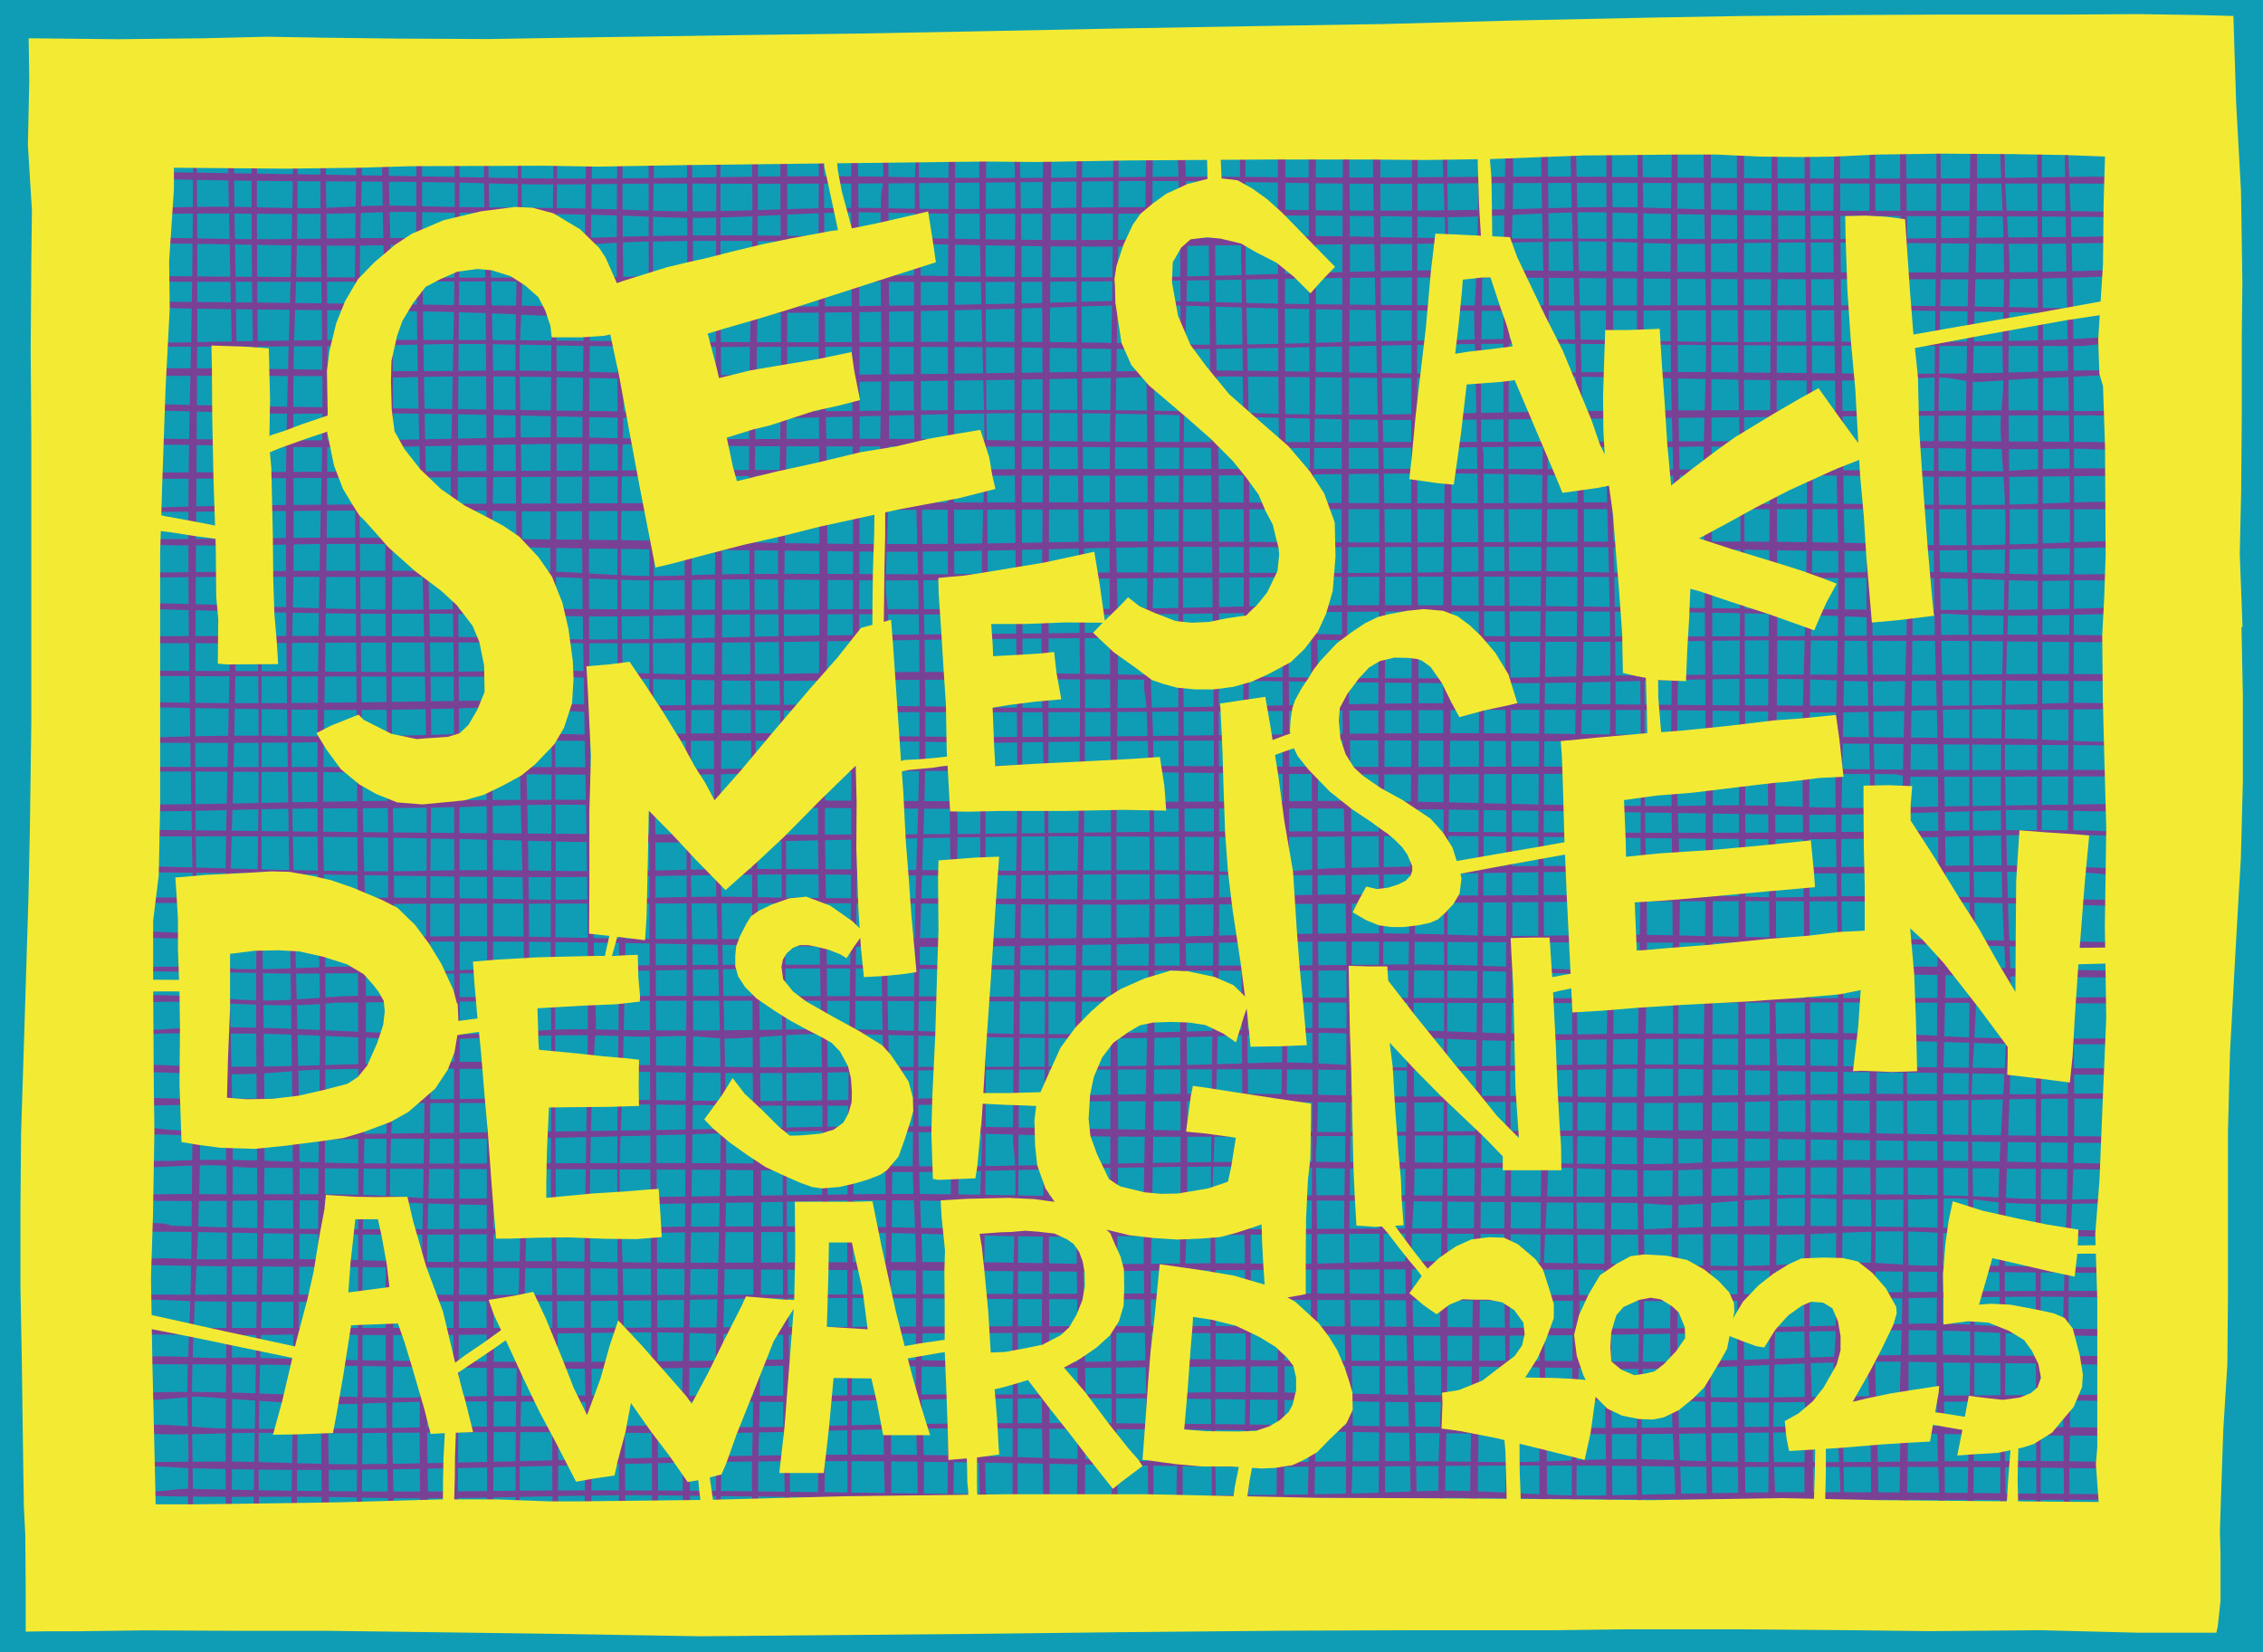 <?xml version="1.0" encoding="UTF-8"?>
<svg xmlns="http://www.w3.org/2000/svg" xmlns:xlink="http://www.w3.org/1999/xlink" version="1.1" viewBox="0 0 1459.8 1065.8">
  <!-- Generator: Adobe Illustrator 29.6.1, SVG Export Plug-In . SVG Version: 2.1.1 Build 9)  -->
  <defs>
    <style>
      .st0 {
        fill: none;
      }

      .st1 {
        fill: #0f9db6;
      }

      .st2 {
        fill: #f3eb33;
      }

      .st3 {
        fill: #794195;
      }

      .st4 {
        clip-path: url(#clippath);
      }
    </style>
    <clipPath id="clippath">
      <rect class="st0" x="74" y="69.2" width="1301.9" height="944.1"/>
    </clipPath>
  </defs>
  <g id="_背景" data-name="背景">
    <rect class="st1" x="-8.5" y="-8.5" width="1476.9" height="1082.8"/>
  </g>
  <g id="_紗" data-name="紗">
    <g class="st4">
      <g>
        <path class="st3" d="M1207.1-104.8c5.3-5.9,4.2,17.8,4.3,19.5,2.1,39.7-1.1,81-1.5,120.8-1,105.7,1.6,211.2-1.3,316.8-1.7,62.2.1,123.5,1.4,185.7,1.7,83.7.3,169.2,0,253.3-.2,35.3-1.3,70.2,0,105.1,5.6,137.1-3,274.7-1.5,411.8,1.5,137.2-2,275.6,1.5,413.2,1,38.4-2.9,78.2-3,116.7,0,20.4,1.9,41.1,1.4,61.8-.5,20.2-1,40.5-1.4,60.5-1,40,4.5,80.9,1.5,121-.2,2.6.5,4.6-2.2,6.4-2.7-1.8-2-3.8-2.2-6.4-2.3-31,0-68,.1-99.3.5-313.8-1.1-629,2.7-941.6-.1-48.5.9-97.2-1.4-145.5-1.8-38.9,2.5-76.9,1.5-115.2-1.2-45.1-1.4-91.1-.1-136.8,2.1-77.2-1.4-155.7-2.7-233.2-.8-47.3,1.1-95.2,1.3-142.4.5-100.3.2-200.5,1.4-301,0-6.6,1.4-14.9,1.5-21.5.4-16.8-1.2-33-1.5-49.7Z"/>
        <path class="st3" d="M490.8-96.2c-.2,6,.3,12.1,0,18-2.6,51.7-.2,103.7-1.4,155.5-1.1,50.5,0,101.8-1.2,152.6-5.7,233.9,7.1,469.7,1.2,704.1-.9,35.2.3,71,0,106.5-.4,45-2.8,91.7-2.9,136.6-.2,91.6,1.7,183.4,2.9,275,1,79.5-3.7,159.4-1.6,239.1,2.6,95.2-1.5,192.3,0,287.9.5,29.7,2.7,60.2,1.5,89.4,0,2.2.4,13.6-.8,13.6-6.4-1.2-2.3-7.9-2.1-12.2.6-14.1-1.2-31.8-1.5-46.1-.4-17.2-2-32.4-2.8-49.1-.3-5.4,2.5-15.8,2.8-21.6.5-9.2-1.2-23.3-1.4-32.9-2.3-87.6,3.5-175.5,1.6-263.6s1.7-148.7,0-223.2c-1.5-64.1-2.4-129.7-3-194.2-.9-93,5.5-184.7,3-278-.4-16.3.5-30,.6-46,.7-117-.2-234-.6-351.4-.4-106.8-2.7-216-1.6-323.9.5-44.6,2.7-87.8,1.6-132.5-.9-37.4.8-74.7-.1-112.2s1-61,1.5-91.5h4.3Z"/>
        <path class="st3" d="M404.5-101.9c.3,3.8-1.3,6.9-1.5,10.7-.9,15.8.8,31.9.8,47.6-.1,46.9-1.8,94.3-2.2,141-.5,64.1,2,127.7,0,191.6-1.9,63.5-.7,128.9,1.4,192.9,2.4,71.8.2,143.9-1.4,216.1-.6,24.3-2.7,53.6-1.5,77.7,2.2,46.7,2.6,92.6,2.9,139.7,1.1,163.2,1.1,328.5,1.5,492.3.3,109.1-1.5,218.1,0,326.8s-1.5,74.3-1,111.2c.6,47.4-1.1,95.7-.6,143.8.3,29,2.8,59.2,1.6,87.9-.1,3.3,2.1,7.4-.8,10.7-5.7-.9-2.2-4.7-2.1-7.9.2-8.2-1.6-16-1.6-23.1,0-336,.6-674.6-1.4-1012.1,2.1-119.7-1.8-240.2.1-359.9,1.9-117.3-1.1-234.3-.3-351.4.5-86.2-1.6-173.1.2-259.2.7-34.7-.5-70.1,0-105.1.2-18.6.9-37.9,1.5-56s-.1-10.1,0-15.2h4.3Z"/>
        <path class="st3" d="M1017.3,2072.1h-4.3c-.2-8.9.3-17.8,0-26.7-.9-32.5-.9-68,0-100.8,2.8-108.7-1.1-219.5-1.4-328.1-.4-117.5.9-235.4,1.5-352.8.2-38.3-.7-77.8,0-116.6,1.7-95.1,0-191.9,1.4-288,1.4-98.2-1.5-197.9,0-296.5,1.5-91.3,4-182,2.9-273.6-1.4-118.7-7.9-238.1-4.4-357,.3-8.6,1.1-17.5,1.3-26.1.1-4.7-2-13.6,3-16.4-.3,24.2.4,48.5,0,72.8-.3,25.3-1.8,50.8-1.6,76.3,1.3,121.1,7.5,244.7,5.9,367.1-1,79.2-6.3,158-4.5,237.6.9,40.8.8,81.2,0,122.3-.7,37.8,3.1,72.9,1.5,110.9-3.9,94,.7,189.9-1.4,285.1-1.3,60.1.3,121-1.5,181.4-6.7,224.3,7,450.4,1.5,675.3-.3,10.8-.4,17.8,0,28.7.3,8.4-.3,16.9,0,25.2Z"/>
        <path class="st3" d="M1138.1,2073.5c-.8-4.7,1.3-9,1.5-13.6,1.9-37.1-.8-76.4-.1-113.9.6-32.1,2.2-62.2,1.4-94.9-1-41.1,3.8-82.6,1.6-124s-1.9-22.7-1.5-37.3c1.6-54.4-1-108.3-1.5-162.7-3.3-343.7,5.5-686,.8-1028.1,1.5-184.9,2.2-369.8,3.5-554.2l.8-51.2c3.3,0,3.4,2.5,3.7,5,1.5,13.8-.4,31.8-.1,46.2.8,40.5-.2,80.2-1.3,120.9-1.1,37.2.8,73.6,0,110.9-2.3,104,1.2,209.1-1.4,313.9-1.1,43.2.9,87.7-.1,130.9-.9,37.5,2.1,74.8,1.6,112.4-.8,60.4-1.8,120.8-3,181.3-.7,35.2,3.8,71.6,1.6,106.7-.8,13-1.8,19.4-1.4,33,.5,21.2-.3,42.9-.5,63.7-.8,73-.6,145.7.5,218.5.6,37.2-.9,73.9-.8,110.9.2,79.4,4.2,160.2.7,240.4-.7,15,2.4,29.8,3,44.6,1.7,42.4-2.7,84.6-1.6,126.8.8,32.2-1.2,63-2.9,94.9-1.3,24,.7,51.6.3,76.4-.2,11.9,1.8,27.7-.3,38.8s-1.5,4-4.3,3.6Z"/>
        <path class="st3" d="M1189.9-106.3c-.2,13.2.2,26.4,0,39.7-.5,41.4.9,86.5-1.4,128.1-.6,10-1.5,17.1-1.5,27.3,0,92.1,1.8,184.3,2.9,276.4.9,79.5-3.7,159.4-1.6,239.1,2.4,91-.7,183.1.1,275,.7,77.4,3.4,155.1-1.6,233.1-2.4,37.6,2.1,78.4,1.6,116.8-1,73.9-2,149-.1,223.2.9,35.7.4,72,1.5,107.9,2.9,92-4.9,184.3-2.9,276.5,1.7,78.4-1.7,157.4,0,236.1,0,2.5,1.2,4.5,1.3,6,.2,3.9-4.8,5.4-5.6-1.7-1.9-17.5-.2-43.7,0-62,.7-57.1,2.9-115.3,1.6-172.8-2.4-107.3,4.3-214.8,1.4-322.5-2.2-78.9-1.2-159.9-1.4-238.9,0-26.1.8-52.4.6-78.3-.3-34.3-2.5-67.3-.7-101.7.7-13.6,3.5-26.3,2.9-40.3-1.1-26.8-1.1-52.7,0-79.1,1.3-29.9-2.8-63.6-4.3-93.8-.4-7.5,1.3-19.8,1.4-28.6.3-63.6.9-127.7,1.5-191.4.5-53-1.2-106-1.6-158.4-.4-54.4,2.8-108.4,1.6-162.8-1.5-64.1-2.4-129.7-3-194.2-.4-44.2,2.1-87.8,3-131,.9-41.7-1-83.5.1-125.1l4.1-2.4Z"/>
        <path class="st3" d="M761.3-104.8c6.9.2,3.9,11.2,4.3,16.6,1.9,26.2-1.7,47.7-2.9,73.3-3.1,65.3,4.9,131,3,195.9-5,169.3-1.2,339.5,0,509.6.3,45.1.7,90.6-1.5,135.4-2.5,50.6-.9,102.9-1.4,154.1-.4,37.1-1.9,74.8-3,112.1-3.5,124.9-3.6,250.6-2.9,375.9.4,85.5,1.6,172,3.1,257.5.2,11.3,0,21.9-.2,33.2-.9,105-2.2,210.2-1.4,315.4-.8,5.4-6,4.5-5.9-1.4,0-2.4,1.4-4.7,1.6-7.2,2.2-42.3-.6-86.8,0-129.7.4-35.7.4-72,1.5-107.9,2.2-71.7.7-144.4-.2-216.2-1.4-113.9-4.6-228.4-2.8-342.6,2.9-192.6,10.1-387.5,8.8-581.7-1-145.6-2.3-291.9-.2-437.8s-6.4-191.8-1.3-286.4c.9-17.2,4.6-34.3,2.9-51.8-.6-5.9-4.3-10.6-1.4-16.5Z"/>
        <path class="st3" d="M319.7-106.3c-.1,8.4.2,16.8,0,25.2-.6,26.8-3.5,54.8-4.4,82-3.2,99,4.1,197.9,3,296.7-.4,38.2-2.2,76.7-1.6,115.2,1.7,107.7,1.3,218.1,1.4,326.7.1,103.1,1.5,206.8-1.4,309.6-1.4,49.3.5,97.6,1.5,146.9,1.5,76.3,1.1,152.8,2.8,229,1,43.2-.6,85.1-1.4,128-1.7,89.6-1.5,179.5-1.4,269.4.1,87.2,2.6,175.7,0,263.4,0,2.2,1.3,5.7-2.1,5-4.4-6.5-1.4-15.4-1.5-22.3-.7-44.7,1-89.3.7-134-.3-41.8.8-84.5.1-126.7-1.6-103.2-.1-208.2,1.3-312.5,2.1-151-4.4-303.2-2.7-454.8.7-61.5-.1-121.8-.1-182.9,0-107.4.7-213.6.1-321.2s.7-260.3-1.4-390.2c-.6-37.5-.6-76.1-1.5-113.6-.8-31.1,3.4-62.6,4.4-93.6.5-15.1-.4-30.3,0-45.4h4.3Z"/>
        <path class="st3" d="M293.8,2090.8l-4.1-2.4c-1-48.9.6-97.8-.1-146.7s-1-35.1,0-54.6c3.2-63.2-.9-127.5-1.5-191.4-.8-88,1.6-175.4,2.2-263.5.5-71,0-142.6-.8-214.5-.6-66.6,2.7-132.7,2.8-198.8,0-197.4,1.4-395.2.3-593.3-.3-43.9-2.5-88.3-1.6-132.5,1.5-73.4,3.6-151,1.5-224.6-1.6-55.8-.9-111.5.4-167.4,0-1.4-.8-6.1,1.8-6.1,2.2,0,2.1,4.9,2.2,6.4.8,10.6-1.3,20.4-1.5,30.2-.6,25.4-.6,52.4,0,77.9,2.8,122.7-1,247,.1,369.9,1.7,192.2,1.2,385.8-.1,577.4-.3,45.6,2.3,91.7,0,136.8-3.7,74.6.9,148.4,0,223.3-1.3,128.8-6.2,259.9-3,388.7,2.4,95.9.6,193,1.6,289.3.3,31.9-.4,63.9,0,95.8Z"/>
        <path class="st3" d="M830.3-104.8c.3,8.4-.4,16.9,0,25.3,1.7,39.8-1.8,79.9-1.3,119.4.7,58.8-.3,117-.1,175.8.1,49.7.5,100.9,1.5,151,3,148.4-.2,297.9-1.4,446.4-.6,65.1,0,131.6-1.4,197.3-.3,13.7-2.8,29.3-2.8,43-.4,63,2.7,126.7,1.9,190s-2.5,67.1-2,101c1.1,77.8.2,156.5,1.5,234.7,1.5,99.5,1.1,200.3,0,300.8-.7,65,3.9,131.1,0,195.9-.2,4.1-1.3,8.1-1.5,13s.1,2.2-2.9,2.1c.5-2.7-.7-5.5-.7-7.9,0-15.7.4-31.8.6-47.6,3.4-185.4,1.7-370.3-1.4-555.6-.8-48.5,2.5-96.9,1.5-145.6-1-49.2,2.2-98.6,1.4-148.3-1.3-87.2-.4-174.7.7-262,.8-64.7.2-129.7,2.1-194.4,2.7-90.2,1.3-181.2,1.4-272.2,0-72.1-2.6-145.7-2.8-218.9-.3-94.9-1.3-191.3,3-286.4.7-16.4-2.8-35.6-1.5-50.5s.6-7.6,4.4-6.4Z"/>
        <path class="st3" d="M447.7-101.9c-2.4,16.5-1,33.1-1.4,49.8-.7,24.8-2.1,49.8-1.5,74.8,1.7,75.5,3.2,149.8,1.5,226-.9,42.4-.2,84.6,0,126.6.4,71.2-2,143.6-.1,214.7,3.2,117.9-2.8,237-1.4,355.6.6,46.9,2.7,93.9,1.4,141-2.1,80.1.5,160.4-1.3,240.6-1.9,83.9-1.4,168.9-1.4,253.4,0,155.7,1.3,313,0,469.2l-.8,29.6c-3.3,0-3.4-2.5-3.7-5-1.3-12.1.4-27.8.1-40.5-1.1-47.7,1.8-96.3,0-143.9-1.2-33.7,2.3-67.6,1.3-102.2-1.1-34.8.7-69.1.1-103.8-1.7-110.8-.7-222.8,0-334s-.6-164.3,1.4-246.2c1.8-75.2-3.5-150.8-1.4-226,2-73.4,1.4-147.6,2.2-221.7,1.3-121.8-2.3-243.9-.6-365.6,1.3-96,2.5-192.2-1.5-288-1-23.3,1.9-51.3,2.9-74.9s-1.2-18.6,0-26,1.7-4,4.3-3.6Z"/>
        <path class="st3" d="M466.4-100.5c3.6,7.7.2,15,0,22.2-1.4,45.8-1,92.7-1.4,138.2-1.3,146.4,2.3,292,.1,437.8-1.5,100.7,5.3,201.2,2.8,302.3-2.3,92.5-3,186.9-4.4,279.3-2.1,143,3.6,286.1-1.4,429.1-2.7,75.7,1,153.9,1.5,230.5.4,51,.7,102.9-.1,153.9-.7,47.7,1.3,95.1,0,142.5-.4,13.4.8,27.1,0,40.4s-.7,2.1-3.6,2.1l.8-31c0-138.2-2-279.1-3-418.8-.6-87.8,4.7-174.6,4.5-262.2-.2-69.9-3.9-141-3.7-211.6.3-68.9,3-137.1,3.5-205.8.2-27.8-.8-55.9,0-83.7,1.2-45.9,2.6-91.9,2.9-138.2.4-86.2-5.1-172.4-4.3-259.2,1.2-125.5.9-251.4,1.6-377.1.4-62.8-1.8-126.2,1.4-188.7.1-2.4,1.4-4.1,2.9-2.1Z"/>
        <path class="st3" d="M1254.6,2077.9l-4.1-2.4c-.7-17.2.2-34.5-.1-51.7-1-51.2-1.4-102.3,0-154,2.2-87.2-3-174.6-1.5-262.1,1.7-95.9-.7-191.5,1.4-288,1.2-53.6,1-107.5,1.6-161.1.5-45.5-1.5-90.2-1.4-135.4,0-23.9,1-47.7,0-72-2.9-68.1.1-138.7-.8-207.3-1.3-100.4,2.5-200.8-.7-300.9-4.2-129,1.3-258.7,0-387.3-.5-51.4-.4-104.2-1.5-155.4,0-2-.4-12.3.8-12.3,3.3,0,3.4,2.5,3.7,5,1,8.8,0,21,0,30.4.3,62.3-1.2,124.7-.1,187.2,1.1,63.9-1.9,129.3-1.4,192.8.9,111.4,5.9,222.5,4.4,334.1-.5,34.6-2.2,68.9-1.4,103.5,1,45.5-1.3,90,0,135.4,1,35.9.7,71.9,1.4,108,.8,40.6-.8,82.2,0,123.9,1.7,95.7,1.1,190.9-1.3,286.5-1,40.6,2,81.5,1.5,122.4-1.2,86.2-.6,173.2-.2,259.3.4,83.2-1.1,166.6.2,248.8.3,17.5-.3,35.1,0,52.6Z"/>
        <path class="st3" d="M1082,2049.1c-3,.1-2.7.6-2.9-2.1-1.8-36.6.4-75.4,0-112.4-.9-91.9-1.1-185.7,2.9-277.7.5-12.7-1.8-26.8-1.5-40.4,1.5-90.5,2.4-183.6,2.7-275,.1-29.1-.5-58.5-1.2-87.9-.9-35.7-2.5-75-1.5-110.8.9-32.8.5-66.1,1.4-99.4,1.8-67.5-5.9-135.1-4.3-203,2.7-111.9,1.6-226.5.5-339.5-.7-70.1,3.1-141.7.9-211.8-4-127,1.9-253.8,1.4-380.1l.8-18.1c3.3,0,3.4,2.5,3.7,5,2.2,19.7-1.8,43.3,0,63.5-3.3,113.7-3.9,228.6-1.5,342.6,1.4,67.6-2.1,136.2-1.4,204.5.2,27.1,2.2,54.6,1.6,82.1-1.9,85.3,0,170.9-1.4,256.3-1.2,75,5.3,150.5,4.3,226.1-.8,61.4-.5,122.7,0,184.1,2.1,234.6-5.4,471.1-2.9,706.9.3,24.7,1.6,53.6,0,77.9-.2,3.3-1.3,6.1-1.5,9.3Z"/>
        <path class="st3" d="M383-104.8c0,2.2-1.3,4.2-1.5,6.4-2.9,40.4,2.3,85.2,1.6,126.8-3.7,210.1-5.3,421.5,1.4,632.1-7.5,97.6-1.6,195.8-2.9,293.7-1,76-1,152.6-2.9,228.9-1.5,62.5-1.5,125.7,0,188.6,1.4,63.2.3,126.9,0,190-.5,126,2.5,253-1.5,378.7-1.4,44.6,1.9,89.1,2.8,134,0,3.7,3.6,8.5-2.1,9.3l-2.2-13.7c-1.8-83.9-3.7-167.8-1.5-252,3-111.3.8-223.3,1.6-335.3.5-75.2-3.9-149.7-3-224.7.9-75.4,1.1-151.6,2.9-227.5,1.1-47.9,2.9-97,1.6-145.4s.3-117.3,1.3-175.6c2.1-109.9-1.8-221.9-2.9-332.5-1.5-148.6,5.3-297.5,1.5-446.4-.2-7.8-1.2-28.6,1.4-34.4s3-.6,4.4-.8Z"/>
        <path class="st3" d="M532.5-97.6c-.3,16.6.4,33.2,0,49.7-2.5,135.9,0,273.9,1.4,410.2.7,63.7-2.7,126.7-1.5,190.1,2.3,124,1.7,248.8,0,372.8-2.3,160.6-3.5,320.6,1.5,481,1.3,40.9-.8,78.8-1.5,119.4-2.9,168.5,1.1,335.9-2.9,503.9-.4,15.3.8,31,0,46.2-.1,2.8.2,2.3-2.9,2.1-1.1-5.6-1.9-10.8-1.5-16.6.9-16,1-31.4,1.4-47.5,4.8-180.3-2.4-362.2,4.4-542.6.8-22.4.8-42.5,0-65-2.9-82.4-5-165.5-4.3-247.5.3-38.5-3.6-78.7-1.6-116.7,4.3-81.1,2.6-162.6,4.8-243.5,2.9-105-3.5-211.4-2-316.6,2.1-138.8-1-278,.8-417.5.5-36.4-1.4-72.8-.6-109.4.3-17.5-.4-35.1,0-52.6h4.3Z"/>
        <path class="st3" d="M355.6,2083.6c-2.7-3.1-1.2-35.5-1.4-42.5-.5-16.8-.7-29.1,0-46,2.8-63.1.7-126.6,1.5-190,2-168.8.2-338.1-1.5-506.9-.5-53.5,1.4-108.7,0-162.7-1-41.3,3.8-82.3,2.8-123.8-1.8-75.7.4-151.5-1.4-227.5-.9-37.6.6-75.6,0-113.8-1.2-77.4,1-155.3,0-233.2-1.5-111.2.2-223.9,1.4-335.3.6-56.9-2.2-113.1,0-169.9.4-9.6-1.1-21,0-30.2s1.4-7.2,4.2-8c-.2,11.7.3,23.6,0,35.3-.5,19.2-3.9,43.2-2.9,61.9,1.7,32.9,1.9,65.4,1.4,97.8-1.7,103.5.4,206.1-1.3,309.6-1,61.5.4,123.8,0,185.7-.6,93.7-.2,188.3,1.3,282.2.9,56.3,0,113.7.2,169.8.2,31.2-4.3,65.4-3.1,96.5,2.8,70.6,0,141.2,1.4,211.6,2.1,102.6-1.2,206.5,1.4,309.6s-1,80-1.4,119.4c-.7,72.7,2.7,144.9,0,217.5-1,28.6-.5,56.2-.1,85,0,3.9,3.2,7.8-2.8,7.8Z"/>
        <path class="st3" d="M915.1-107.7c.3,3.2,1.3,6,1.5,9.3,2.8,40.7-1.3,83.2-1.6,123.8-1,140.7-1.2,281.3.1,421.9.8,86.1-4.6,172-2.9,257.7s-2.5,74.9-1.5,113.8c3.1,117,5.3,232.6,2.9,349.9-1.2,61.1,0,124-1.4,185.8-2.2,97.7,1.6,197.3,2.9,295,1.6,125.9-5.1,252-1.5,377.3l-2.1,49.7c-6.9-.1-2.3-13.2-2.1-16.5,3.3-73-2.3-146.8,0-220.4,2.1-69.9,2.6-138.5,1.6-208.8-1.7-108.4-4.2-219.1-1.4-328.1,1.7-66.2-.2-132.2,1.3-198.8,2.6-116.7-6-234.2-4.3-351.3,1.8-125.9,4.8-252.6,3.9-378.8-.5-67.1,0-134.6.4-201.2.3-48-.6-96.1,0-144.1.6-41.3,3.9-82.4,1.5-123.8-.3-5.2-5.2-13.9,2.8-12.2Z"/>
        <path class="st3" d="M231.9,2087.9l-4.3-.8c.4-52.3-.5-104.6,0-156.9,0-3.5,1.5-6.5,1.6-9.9.7-94.2.5-188.6-.1-282.2-.8-132.9,4.1-264.8,1.5-397.5-1.2-59.7-2.4-118.6-1.6-178.5,3.6-245.1,2-492.6,0-738.6-.9-119.4.2-241.3,4.3-361.3.6-16.1,2.1-33,1.4-49s-4.4-10.9,1.4-13.7c2.4,6.4,1.1,12.8,1.4,19.5,1.8,32.9-2,67.5-2.9,100.7-.9,34.1-.4,68.2-1.4,102.3-3.1,108.9-1.1,219,0,328.3.3,33.3.5,67.5,1.5,100.7,2,67.3,1.6,134.7,0,201.6-1.7,68.8-.3,138.7-1.2,207.4-.6,44.3,1.1,87.9-.2,132.4-2.2,74.1,1,148.6,1.4,223.2.6,110.5-1.3,222.8-.7,334,.6,103.4-1.5,206.2-2.1,309.6-.2,33.5.4,68.3,0,102.3s-1.6,9.4-1.5,12.9c.1,4.2,2.6,8.9,1.5,13.7Z"/>
        <path class="st3" d="M1166.9,2060.6l-4.1-2.4c-.8-16.2.3-32.5-.2-48.8-1.5-47.1-2.6-90.7-1.5-138.2,3.5-149.6,2.8-300.3,2.9-450.7,0-125-4.4-251.1,1.7-375.7,1.6-32.6-2.3-66-1.7-99.4.8-46.8-.7-93.9,0-141.1,1.6-103.2-.6-207.6-1.3-311-.2-25.9.6-51.6,1.4-77.6,4-129.5-1.1-259.5,0-388.8.4-42.6,1.9-85.2,1.8-127.8,0-1.4.9-5.3,1.7-6.7,5.4.1,3.8,13.9,3.6,18-.1,2.5-1.4,4.7-1.5,7.1-6.1,160.2,2.2,320.1-1.3,481-3.4,154.9,1.5,308.8-1.2,463.6,6.6,124.5-2.8,249.7-.2,374.2,1.9,88.2,0,177,1.1,265,.9,66.4-2.7,133.4-1.2,200.1.6,25.7,0,51.9.1,77.6,0,49.8-.4,100.3-2.9,149.9-1.5,29.2,2,54.6,2.9,83.5.5,16-.4,32.2,0,48.3Z"/>
        <path class="st3" d="M1125.2-106.3c0,39.6,0,79.2,0,118.8,0,89.8-.4,181.4-.1,272.1.5,169.1,1.6,339.7,0,509.7-.9,96,1.4,192.8,2.2,289.3.6,70.4,0,141.7-.8,211.6-.9,92.8,3.9,186.5,2.9,279.3-.7,64.7-5.8,129.5-4.4,194.5.9,41.3.8,82.1,3,123.7,1.7,32.3-2.6,64.4-1.6,96.6.6,19.1,3.9,38.3,3,57.5-.3,6-2.7,12.8-1.5,19.4h-4.3c-.8-4.7,1.3-9,1.5-13.6,1.7-32.6-4.7-64.5-3-96.6,1.3-24.1,2.8-41.5,1.5-66.2-2.5-49.2-2.3-99.2-3-148.2-.7-51.2,2.7-103,4.4-154.1,1.5-46.7,1.3-92.7,0-139.7-.8-33.5-2.6-67-2.9-100.7-.4-36.5.3-74.1.2-110.8-.1-42.8,1.4-86.9,1.1-129.6-.5-80.1-3.1-160.1-2.8-240.5.4-132.1,1-264.5,1.3-397.4.2-63.1,1.6-127.9.1-191.5-1.3-59.1-1.5-119-1.6-178.4,0-53.6-.7-108.2,0-161.3.2-14.1.9-27.8,1.5-41.8,0-2.4,1.3-3.9,2.9-2.1Z"/>
        <path class="st3" d="M870.6-106.3c-.2,6.5.2,13,0,19.5-3.3,96.1,1.3,193,0,289.4-.9,64.6-.1,129.6-1.5,194.3-.5,22.3.9,44.1,1.4,66.3,2.6,106.3,1.5,214.1,0,321-.9,59.4,3.8,116.4,1.5,175.7-2.9,75.2-5.4,151.6-4.3,227.4.7,49.8-2,98.6-1.5,148.5.9,90.8,4.2,184.1,4.3,274.8.1,94.2,3.2,188.1,0,282.3-1.9,57.6-7.6,117.7-4.4,175.7.2,3.8,1.8,7,1.5,10.7h-4.3c-.3-8.4.3-16.8,0-25.2-1.5-41.4-.4-83.5,1.4-125.2,4-92.3,5.2-189.5,2.9-282.3-5-202.4-7.2-406.1-1.4-608.9,4.9-94-.6-188,1.3-282.3,1.3-66.9,1.6-134.2,0-201.5-4.6-207.9.2-418.3-1.5-627.8-1.2-10.5.8-21.6,0-32.4h4.3Z"/>
        <path class="st3" d="M614.5,2087.9h-4.3c-.1-28.1.2-56.2,0-84.3-.5-130.6,1.1-262.6-.1-392.9-.6-66.4,2.4-131,1.6-197.4-1.2-89.4-2.1-180.6-1.5-270.7.3-41.7-1.4-83.2,0-125.2,1.2-35.3,1.2-72.2,1.4-107.9.2-35.2.6-70.1,1.4-105.2.8-33.6-.1-67.1,1.5-100.7,1.1-22.8.5-46,0-69.1-4.9-232.6-3.1-466.6-1.4-699.7l.7-42.5c3.3,0,3.4,2.5,3.7,5,1.1,10.1.2,25.5,0,36.1-1.3,58-1.3,116.7-1.4,174.1-.2,108.8-1.2,217.8-.1,327s2.4,80.8,1.4,120.8c-1.3,54.4,2.4,108.2,1.6,162.8-1.5,102.4-3.1,204.9-5.1,308-1.7,84,2.6,169.4.6,253.3-1.8,78,1,155.8,0,233.2-.9,74.9.9,149.8.1,224.7-1,98.9-1.9,198.4,0,297.9.3,17.5-.4,35.1,0,52.6Z"/>
        <path class="st3" d="M841.8,2090.8c0-2.6-.2-5.2.1-7.8,1.2-11.7.6-24.9,1.3-37.5.4-7-1.6-12.5-1.6-18.7,0-129,.8-257.9.2-387.4-.6-129.6.7-260.3-1.4-390.2-.5-28.9.4-58.3,0-87.8-1-79.4,2.8-160.2,4.2-240.4,5.6-329.5-2.5-659.4.1-987.6l.7-41.1c3.3,0,3.4,2.5,3.7,5,1,9.2.2,23.5,0,33.2-1.3,49.6.9,99.7,0,149.8-1.1,67.7.8,137-1.2,204.4-2,67.5,4,136.6,2.6,204.4s.5,130.2,0,195.9-2.2,48.9-1.5,73.4c1.3,49,.9,99.3,0,148.3-1.2,62.7-1.9,124.8-4.3,187.2s-1.5,148.9,0,223.2c1.3,65.8-1,131.3,0,197.3,1.6,108,1.3,218.1,1.4,326.7,0,82.1,0,164.2,0,246.3l-4.3,3.6Z"/>
        <path class="st3" d="M1060.4,2059.2c-1.4-.3-4.1.8-4.3-.8-.4-3.1-.2-8.2,0-11.4,3.6-50.4.6-101.9,1.4-152.7,1.7-109.6-2.9-221.1-1.4-331.1,1.9-138.5-.9-276.7.8-416,.5-36.5-1.4-72.8-.6-109.4.9-45.3-1.7-90.4,0-135.4,2.7-73.3-1.8-145.7,0-218.9,2.6-115.1,3.1-232.3,0-348.3-.8-29.6.6-59.6,0-89.3-1.4-69.3,1.8-139.3-1.4-208.8-1.4-30.5,2.4-70.3,4.4-100.9.7-11.2-2.9-26.2-1.6-38.9.2-2.2.3-4.4,2.9-5-.2,2.8,1.4,5.2,1.5,7.9,2.2,60.4-4.7,121.5-3,182.9,2.5,93.3,0,187.5,1.4,282.2,1,66-.4,132.4,1.4,198.7,2.1,76.8-3.2,154.6-1.4,231.8,1.2,51.8-2.3,101.2-1.5,152.7,2.5,165.1,1.3,331.1,3,496.6.5,51-2.1,102.1-1.5,152.7,1.6,136.5,2.9,273.8,0,410.3-.4,17,.4,34.2,0,51.2Z"/>
        <path class="st3" d="M1273.3-109.2c-.2,6,.3,12.1,0,18-3.4,67.5,2.2,135.3,2.1,203-.1,67.2-3.9,134.4-3.5,201.5.6,102.3-.9,205.9,2.9,308.1,1.2,33.7-3.9,69.6-3,103.8.7,27.8,1.1,55.9,1.5,83.5,1.5,111.1-1.9,222.9-2.2,334-.2,109.4,1.4,218.6.8,328.3-.2,32.7-.4,65,0,97.8,1.5,111.3-.4,222.7-1.4,334.2s.2,53.1,1.4,81.9c1.4,33.7-1.2,68.4,0,102.2l-4.3.8c0-13.7,0-27.4,0-41.1,0-22.3,1.3-46.4,0-69.1-1.3-23.7-1.6-42.7-1.4-66.1,1-118.6,4.1-237.3,1.4-355.8-1.6-71.5-1.9-145.5-.1-217.4,1.9-79.1-1.6-159.5,0-239,.8-40,1-81.2,1.5-120.9.6-47.4,2.8-96.8,1.5-143.9-2.4-86.5.7-172.6,0-259.2-.5-70.3.6-141.1-1.5-211.6-3.5-116.1,4.3-233.1,1.4-349.9-.4-15.6-2.5-31.9-2.9-47.4-.7-25.4,1-50.4,1.5-75.6h4.3Z"/>
        <path class="st3" d="M890.7-104.8c.7,98.1-.9,196.4,0,294.5.5,63.7,2.8,128.1,2.8,191.4,0,129.4-2.2,259.1-1.2,388.8.7,82.2,2.6,166.1,0,249-1.3,40.5-2,80.2-1.5,121,.7,59.2-.7,120.5-.6,179.9,0,63.4-.5,126.9-.7,190,0,54.6.2,108.3,0,162.8-.5,97.2.6,194.9,2.9,292.2.8,35.1-2.1,71-1.6,106.7,0,3.7,3.3,8.8-3.5,7.8-2.3-.3.3-42.3-.8-46.9,4.3-55.8-1.5-112.6-1.5-168.4,0-34.8,2.2-69.9,1.6-105.2-1.2-77.4,1.3-155.3,0-233.2-2.4-138.5,1.3-278.8-.1-417.4-.5-51.3,2.3-101.8,2.9-152.7,1.4-108.3-.5-218,.1-326.7.4-75.4-1.1-151.1,0-226,2.2-152.1-9-306.4-1.4-457.8.7-14.9-4.3-30.9-.2-46.3s-1.2-4.1,3-3.4Z"/>
        <path class="st3" d="M254.9-102c-.6,3.2,1.5,6.3,1.4,9.2s-1.3,3.7-1.4,5.9c-5.7,81.7-5.5,165.6-2.9,247.7,3.8,119.3-.9,240.1,1.4,360,1.1,57.9,1.5,117.2.1,175.7-.6,27.6-2.8,62.1-1.6,89.3,1.7,36.2,2.3,73.1,1.4,109.3-1.3,54.8,3.2,108.2,1.5,162.8-1.5,50.6,1.6,102.9,0,154-5.5,164.9,2.5,329.9,0,495.4-1.4,94.6-1.9,188.8-2.9,283.6-.3,30-3.6,61.7-1.6,92.1.1,2,1.1,3.8,1.5,5.7l-4.3.7c-.3-6.4.3-13,0-19.5-.4-9.3,0-15.5,0-24.4.9-238.3,5.6-475.6,1.4-712.7,2.4-86.3,1.1-171.7,1.4-257.9.1-34.9.9-69.8,0-105.1-3.8-143.1.7-287.2,0-430.5-.4-75.1-2.6-150.6-1.5-226,1.9-123-7.3-247.1,0-369.9s1.9-19.8,2.9-30.2-.2-8.7,0-13-.2-2.3,2.9-2.1Z"/>
        <path class="st3" d="M975.6,2067.8h-4.3c-.3-6,.4-12.1,0-18-4-70.6-2-143.5-1.5-214.6.9-129.5,2.4-259.7,1.6-390.2-.2-33.4-3.1-68.5-1.6-102.2,2.7-62.8,4.2-125.6,1.6-188.6-3.5-81.2.3-163.1,0-244.8-.1-44.8-1.8-90.7-.8-135.3,1-45.5.4-91.5.8-136.7,1.2-149-2.2-298.4-1.6-447.9.3-61.8,3.1-123.8,0-185.6-1.5-30.4,6.1-64.7,3.9-94.8s-4.6-19.8-.3-19.7c2.9,2.7,3.4,7,3.7,10.7,3,40.7-3.6,85-3,126.8.6,36.8,3,75.8,1.6,112.2-5.4,137.9-.9,276.6-.2,414.8s-2.1,108.6-1.1,162.6c1.3,68.4-1.6,137.8-.3,206,.2,12.1,3.4,30.4,2.9,41.5-4,80.3-3.2,161.2-1.4,242.1,1.9,85.3-2.2,171.5-1.4,257.7,1.1,132.7.5,268,.1,401.6-.2,62-2.2,125.5,1.4,187.2.3,5-.2,10.1,0,15.1Z"/>
        <path class="st3" d="M211.8-103.4c1.3,5.2-.3,9.9,0,15.2,3.9,68.2-2.5,137.4-1.5,205.9,1.5,103.5,1.1,207.2-.6,310.9-.8,46.1-1.9,91.9-.7,138.2,2.5,96.1-.9,192,1.4,288,5.5,229-.6,459.8,1.5,689.6.8,86.1-4.6,172-2.9,257.7.8,38.8-2.5,75.8-1.4,115.2,1.5,53.6,1.6,106.6,2.7,160,0,3.4,3.5,9.1-2.1,9.3s-2.1-5-2.2-6.4c-2.1-25.4.7-54.7.1-80.7-1.2-50.3-3.8-100.4-3-151.2,1.9-125.4,4.8-251.7,3.9-377.4-.8-119.4,0-238.8,1.9-358.2.5-30.3,1.1-60.7-.1-90.7-2.4-58.6-.9-118.3-2.8-177.1-2.4-74.3,1.6-149,0-223.1-2.4-105.1-1.1-211.7,1.5-316.8,2-83.2-2.7-168.5,0-252,1.5-46.3,2.1-93.1,1.5-139.7,0-5.5-1.5-6.4,0-12.9.6-2.5-1.5-4.2,2.9-3.6Z"/>
        <path class="st3" d="M1223,2075c.2-16.1-.3-32.2,0-48.3,1.6-94.8-2.1-190.9-1.5-286.5,1-143,3-288.7,1.6-433.4-1.2-124.3,1-250.6,2.7-375.8.2-14.3-.5-28.9,0-43.2,4.4-122.1.2-246.7,1.4-370,.7-70.9,5.1-141.9,3-213-1.7-58.3-3.8-117.4-4.4-175.6-.5-44.3.9-88.4-1.4-132.5-1.7-32.7,5.4-68.6,3.9-101.9,0-2.1-2.3-3.2,1.1-5.4,5.8,7.8,2.6,17,2.1,25.2-2.2,34.6-3.4,68.7-2.9,103.8,1.3,98.1,2,196.8,4.4,295.1,3,126.3-3.9,253.4-2.9,380.1.7,89.8,2.1,180.4.1,270.7-4,180.5-4.4,361.4-3,542.8.9,123.6-3.7,247.5-1.4,371.5.9,49.2,2.4,99.3,1.4,148.2-.3,15.3.3,30.7,0,45.9l-4.1,2.4Z"/>
        <path class="st3" d="M997.1,2073.5l-4.3-.7c2.4-7-.5-12.8,0-20.2,3.6-61.4.5-123.9,3-185.6,3.7-94.8-5.7-187.8-4.4-282.3,3.9-282.5-.4-563.2,2.9-845.1-4.7-169.8,0-341.6,1.6-512.4.6-61.9-3.2-122.7-1.5-184.3s-.4-98.1,1.4-146.9c0-1.9-.8-5.3.7-6.5,6.7.1,2.1,11.5,2,15.1-.2,6.9,1.8,15,1.6,23.1-1.6,63.8-2.2,128.7-1.4,192.9,2.3,187.4-6.1,373.9-1.5,561.6.4,15.2,1.2,30.7,1.6,45.9,1,36.3-3.5,71.8-3,108.1.6,42.4,2.1,86.5,2.2,129.6.3,121.4-2.9,244.4-1.7,366,.9,88.3.1,176.4-.4,264.7-.4,64.8,3.9,129.3,4.2,194.4.2,50.3-2.5,100.9-2.9,151-.4,43.9.4,87.9,0,131.8Z"/>
        <path class="st3" d="M126.9-106.3c-.2,8.4.3,16.8,0,25.2-1.8,60.5-.6,123.5,0,184.2,1.9,178.8-3.9,358.2,1.3,537.2,1.7,58.2,1.4,118.7-1.4,177-1.7,35.3-3.5,69.6-2.9,105.2.8,46.5,1.3,92.9,0,139.6-2.7,99.1.4,199-.5,297.8-.9,94.4,5.7,188.6,2,282.5-1.7,42.9,1.2,86.6,0,129.6-2.4,93-2.8,187.2-4.4,280.7-.2,9.7-.4,20.7,0,30.2.1,3.8,1.4,6.8,1.6,10s-3.8,1.6-5.8,2.2c0-5,0-10.1,0-15.1.3-28.2.7-57.6,1.4-86.4,3.3-128.9,1.9-260.2,2.9-390.2,1-129.1-4.9-259.4-2.9-388.7,1.3-77.7,3.4-155.1,3-233.3-.1-20.6.8-41,0-61.9-1.1-26.4.5-49.9,1.4-76.3,1.8-51.2.5-103,2.9-154.1,2-41.6-.7-87.2-1.4-129.6-1.7-101.5-4-204.8-1.5-306.7,2.3-96.6,2.8-199.2.1-296.6-.2-8.8-.3-14.2,0-22.9.3-10.4-1.7-26.8,0-36,.4-2.3,1.6-4,4.3-3.6Z"/>
        <path class="st3" d="M554.1,2080.7c-2.8.4-3.2-.3-3.6-2.9-1.5-8.6-.3-17.9-.7-26.6-2.5-56.5-1.3-115.6-1.5-172.8-.4-120,2.8-241,0-361.3-.8-35.9-1.2-71.9-1.4-108-.4-52.8-.7-106.3-.1-159.8.4-39,2.1-77.3,0-116.5s.1-70.6,0-105.2c-.2-128.8-1-258.5,1.4-387.2,1.1-59.5.6-118.4,1.4-177.1,2.6-172.1-3.5-341.7,1.5-512.7-1.2-11.3-2.4-23.1-3-34.5-.2-4.6-1.6-14.2,2.9-16.6,2.6,4.5.1,7.9.3,11.8s2.3,8,2.6,11.9c3.3,38.5-2.2,80.5-1.5,119.5,7,349-5.3,703.3-2.9,1053.9,4.6,113.1-1,224.9,0,338.4.7,73.7,5.1,147.4,4.5,221.7-.7,83.7-1.6,167.8-1.4,252,.1,49.1-.6,98.8,1.4,148.2.3,7.9-.3,15.9,0,23.8Z"/>
        <path class="st3" d="M574.3-96.2c1.6,8.4,1.6,16.7,1.5,25.2-.4,25.4-.7,52-1.5,77.7-3.5,122,2.2,245.3-2.9,367.1-.4,8.4,1.3,15.7,1.5,23,2.5,102-3.4,204.7,1.4,306.7,2.3,48.9.7,98.9,0,148.3-.5,33.8.6,68.1.7,102.2,0,31.7-3.9,63.1-2.2,95.1.5,9.6,1.8,19.3,2.2,28.7,5.3,123.5-3.7,246.6-.7,370,1.1,43.3,2.6,87.3,1.5,131.1-1.8,71.7-.8,145.4-1.5,217.2-.7,81.9,1,164.7,1.4,246.2,0,8.4.9,19.6,0,27.5-.3,2.5-.3,4.9-3.7,5l-.8-58.4c0-70.5,2-141.9.1-213.1-.9-33,2.3-66,1.4-99.3-2.2-83.2-1.5-168.2-3-251.9-2-111.4,5.1-222.3,3-334.1-.5-25.8-3.2-51.9-4.4-77.6-1-20.3,4-44.7,3-64.9-3.5-69.1,1.2-139.2,0-208.8-1.3-78.8-3.7-158-3-237.6.7-89.3-2.1-180.6,0-270.7,1-43.4-1.2-87.1,0-131,.1-4.8,1.9-8.8,1.6-14.4-3.3-56.7,3.7-113.6,1.4-169.8-.4-10.5.3-20.8,0-31.7,0-3.6-3.8-7.6,2.8-7.9Z"/>
        <path class="st3" d="M1040.3-112c-1,5.8,1,12.4,1,17.7,0,14.3-2.3,30.7-2.5,44.8-1.1,67.7,1.6,135.9,1.4,203,0,34.8,1.1,68.9,0,103.8-.7,23-.7,45.9,0,69.1,4.3,145.3.8,292.2-.7,437.7-.8,71.4.2,143.1.7,214.6.8,105-1.9,211.3-1.5,316.8.2,52.7-3.8,105.6-2.8,158.3,3.2,180.6,3.1,362.3,4.3,542.7l-.7,65.6c-3.3,0-3.4-2.5-3.7-5-1.1-10.1-.2-25.5,0-36.1,2.4-110.9-.7-222.9-1.5-334.1-.8-121-2.5-242.8,0-364.3.5-24.2,2.8-49,1.6-73.4-2.3-45.7-2.1-90.7-1.6-136.8.6-60.7,2.7-121.8,1.5-182.8-1.9-99.5-.5-199.6,1.4-299.5,1.1-58.4.8-117.1,1.5-175.6.9-76.9-4.2-153.3-3-230.5.9-56.5.7-112.9.1-169.9-.3-25.3-.4-50.5,0-76.2.4-26.8-2.3-57.6-.1-83.6.2-2.6.6-7.6,4.4-6.4Z"/>
        <path class="st3" d="M151.4-106.3c.3,14.6-.4,29.3,0,44,1.7,69.3-1.4,138.9,0,208.8,2.9,141.4,1.8,283.6-2.9,424.7-2.1,63.9,2.4,128.7,1.6,193-1.2,90.8.7,183.9-1.6,274.9-1.2,46.8,2.7,94.1,1.6,141.2-1.7,70.9-.1,143.6-1.6,214.4-1.3,64.5,4.2,129.9,3,194.5-1.3,64.8.5,130.2,0,195.9s-2.2,48.9-1.5,73.4c1.7,61.4-.2,122.9-1.5,184.2-.4,19,.4,38,0,56.9h-4.3c.3-10.8-.4-21.6,0-32.4,7.6-247.7-1.1-496.4,1.4-744.4.9-90.1,0-183.3.1-275,0-41.7-.3-84.5-.1-126.7.3-63,1.4-126.6,0-189.9-3.3-141.8,3.5-284.4,4.5-426.2.4-66.7-2-133.6-3-200.1-.8-54.5,2.3-108.2,1.6-162.8-.1-9.9-1.1-20.1-1.5-30.1s-.7-23.6,4.3-18Z"/>
        <path class="st3" d="M194.5-106.3c-.3,15.6.4,31.3,0,46.9-.7,37.4-3.7,75.7-3,113.7.9,50.8.6,100.4-1.3,151.1-2.4,62.1.3,125.6-1.3,187.2-3.6,135.8,5.7,273.5,4.3,410.4-2.1,199.9-4.5,400.3-1.6,600.4,2.3,153.8-1.1,308.9.1,463.6.5,57.9,1.8,116.9,1.3,175.7,0,11.3-2.4,34.8-.6,43.8s1.9,3.5-1.5,2.9c-6.7-1-2.3-8.3-2.1-12.2,3.3-64.5-1.2-131-1.5-195.8-.6-108.1,3.2-216,1.6-324.1-1-67.8.7-136.2,0-204.4-1.1-100-5.6-200.6-3-300.9.5-19,1.1-38.4,1.5-57.5,5.5-221-3.1-445.8-3-668,0-66.1,3-131.2,4.3-197.4.9-44.8-1.3-89.1,0-133.9.6-19.9,3-42.4,3-61.9,0-10.9-2.5-25.4-.1-36,.6-2.5-1.5-4.3,2.9-3.6Z"/>
        <path class="st3" d="M1103.6-109.1V106.2c.1,228.3,2.9,458,0,686.8-1,83.6.5,165.3,2.8,249,.8,26.8-2.4,53.9-3,80.6-1.7,81.2.8,162.5.1,243.3-.2,28.4-.9,56.9-1.6,84.9-1.2,45.4,2.9,90.2,1.5,135.4-3.9,122,4.1,242.9,1.5,364.2-1.5,37.1,1.8,75.4,0,112.4-.1,2.8.2,2.3-2.9,2.1-2-14.4-1.8-29.3-1.5-44,.6-27.2-.3-55,0-82,.6-38.2-.2-75.9,0-113.8.1-17.4.8-33.8,0-51.8-4.7-96.1,1-194-1.4-290.9-.2-6.6-1.9-12.7-1.6-20.2,5.1-111.4-2-223.9,1.4-335.5,1-32.3,3.4-63.5,3-96.5-1.3-114.8-5-231.3-3-347,2.1-122.9,1.5-246.6,0-369.9-.4-30.9,1.7-61.6,1.6-92.3-.3-61.6-2.4-124.8-1.6-187.2.2-19.3.4-37.9,0-57.5-.6-27.7.4-55.6.3-83.4l4.1-2.4Z"/>
        <path class="st3" d="M593-104.8c.1,4.1-.2,8.2,0,12.3,1.4,37.3,1.2,75.9,1.4,113.8.2,34-2.4,69.4-1.4,103.6,1.7,61.7.6,123.6,1.4,185.7,1,73,4.2,146.6,1.5,220.3-3.2,88.6-5.5,179-1.4,267.7,1.3,29.4.9,58.4,0,87.9-.7,23.9,2.3,48.3,1.5,72.1-1.7,51.6-.7,103.3-3,155.3-2.4,52.8,2.8,104.2,1.4,156.9-1.8,69,2.1,137.1.1,206-2.2,74.2-2.5,149.5,0,224.6s.9,45.2,0,69.1c-3.5,97.6-.5,195.8-2.4,293.5,0,2.7,3.8,12.4-2.6,12.5l-.8-21c1.2-105.7-.3-211.9,2.9-318.1,1.2-39-3.9-78.7-2.9-118.1,1.1-43,.5-86.2,1.5-129.5,1.8-74.5-.6-148.8,1.4-223.2,1.3-46.5-5.2-94-3-141.2,2.2-46.9,2.2-92.8,3-139.7.3-15.3.6-30.7,0-46-2.3-50.1.6-99.7-1.4-149.8-.6-14.5-1.6-28.9-1.4-43.1.9-69.1.3-138.1,2.9-207.3,3-81.2.9-162.1-1.5-243.3-1.7-58.9-.3-119.2,0-178.6.1-19.7,2.1-41,1.4-60.4-1.8-50.6.5-101.6-3-152.5-.2-3.1.3-6.3,0-9.4h4.3Z"/>
        <path class="st3" d="M716.6,2087.9c-1.5,2-2.7.2-2.9-2.1-.6-11.5-.3-24.4,0-36,4.6-209.5-3-422.9-2.9-633.4,0-93.8,7.2-186.7,4.4-280.8-.5-16.5-.5-33.5,0-50.4,2-70.8,2.4-141.1,1.5-213.1-1.3-107.5.3-216.8,0-325.4-.3-103.7-2-209.4,0-313.8s1.5-156.6.7-234.7c-.3-33.1-2.4-67.5.8-100.7.1-1.2,1.3-6.6,2-6.6,1.9-.2,3.1.9,3,2.9-.8,9.4-1.6,18.7-2.2,28.1-1.6,23.9-.4,50.3,0,74.9,1.3,93,.4,186.3-1.5,279.2-1.1,55.9,2.4,111.4,1.6,167.2-1.3,81.7-1.1,164.2,0,246.1,1.3,99.2-3.6,197.9.7,296.7-2.6,159.8-6.3,320.2-6.5,480.9-.2,144.6,4,291.8,2.7,437.6-.5,56.8,4,120,.1,175.8-.2,2.8-.8,5.2-1.5,7.9Z"/>
        <path class="st3" d="M784.3,2082.2c-6.6,0-2.8-6-2.8-10.8.1-32.1-1.1-64.2,0-96.4,1.1-35.6-4.6-74.3-2.9-109.5,3-64.8.7-130.5,1.4-195.9,1.2-108.9.5-220.2-1.4-329.6s1.4-70.4,0-106.6c-2.7-73-2.8-146,1.4-218.8,1.5-26.7,2-53.7,1.5-80.7-2.5-155.6,2.5-311.7,1.4-467.9-.7-96.8-2-193.9-3-290.7-1-92.8.7-185.7.2-278.5l4.1-1.6c-.3,35.7.4,71.6,0,107.3-.8,89.5-.8,179.6,1.3,269.3,1.8,75.5.3,151.8.8,227.4.5,85.2.4,169.9-3.7,254.8s-.1,6.9,0,10.2c3,59.6.9,119.7,1.4,180,.2,27.2,2,54.6,0,82-8.8,128.5.8,257.1-1.3,386-1.7,103.2,3,207,1.4,310.9-1.5,93.7.5,188-1.5,282.1-.6,25.8,2.5,51.2,1.5,77Z"/>
        <path class="st3" d="M656.3-104.8c3.7-.4,4.1,2,4.4,5,.8,9.5.2,22,0,31.8-1.2,53.5-4.3,108.2-2.9,162.7,2.2,85.9.7,174.1,1.5,260.5.9,102.5-.4,204.4-1.6,306.7-1.4,116.4-.9,233.2-1.4,349.9-.5,109,2.2,217.8,1.5,326.9-.8,122.7-2.2,244.8,1.4,367,1.4,47-2.7,91.9-1.5,138.3,1.4,55.4-3.8,110.9-2.9,167,.4,23-.2,46.5,1.1,69.4.4,8.1-3.3,8.1-3.9-.3-1.7-23.5.6-46.9.1-70.7-.6-29.2.4-55.7,1.4-84.9,1.6-46.5.8-93,1.3-139.8,1.4-125.2-4.4-251.6-2.9-377.2,2-171.3.8-342.5,1.4-514-.8-38.3.5-76.9,1.5-115.1s-1.6-32.9-1.4-49c.4-44,.3-88.4,1.3-132.6.8-34.7,1.7-68.9,1.5-103.7-.7-117.3-2.8-236.5-1.3-354,.5-40.1-3.7-81.6-1.5-121,.4-7.5,2.6-16.8,3-24.4,1.6-32.4-1.4-66.2,0-98.7Z"/>
        <path class="st3" d="M700.8-107.7c1,20.9,1.9,41.7,1.5,62.7-1,56.9-3.9,114.5-4.5,171.2-1.3,135.4,3.9,270.9,1.5,406.1-1.4,76.6-2,153.9-1.3,230.3.3,28.9.7,58,1.4,86.4,2.3,92.2-1.1,184-2.8,276.5-2.6,142.9,1.4,287.4,1.9,430.6.2,62-1.4,124.7-.6,187.1.9,70.1,2.1,141.8,0,211.5-1.1,38.7-2.5,77.9-1.5,116.8,0,3.3,3.8,10.6-2.1,10.7l-2-11c1.2-59.9,2.6-120.9,2.8-181.2.3-74.4-1.7-150.3,0-224.6,2.7-117.8-2.1-236.5-3-352.7-.6-76.6-.6-154.1,1.6-230.4,1.3-46.1.7-93.1,1.3-139.7,1-95.2-2.1-191.9-1.4-288,.5-73.4,3.6-148.3,3-223.2-1.1-136.7-3.6-272-1.4-408.6.6-36.8,4.4-74.1,2.8-111.1-.3-6.2-2.7-12.7-1.5-19.4h4.3Z"/>
        <path class="st3" d="M424.7-102c-.1,3.1.3,6.3,0,9.4-5.6,68.4-1.4,139.9-3,208.7-2,85.8,2.7,169.8,0,254.9-1.6,54.5.8,109.5,1,164.4,1.7,485.8,5.7,970.2,1.9,1455.4,1.9,28,2.2,56.7,1.5,84.9,0,1.9,1.2,6-2.1,5s-.9-9.9-2.2-12.2c-1-61.2-1.1-121.9,0-182.9.4-22.6-.3-46.5,0-69.1.6-37.3-1.4-73.8,0-110.9,3.1-84.8-.3-170.1,0-254.9.9-373.2-4.1-748.2-2.8-1122.9-1.1-95.3,0-188.9-1-283.9-.5-41.6,2.2-83.6,2.5-125s-.2-14,0-21h4.3Z"/>
        <path class="st3" d="M955.4,2072.1h-4.3c-.3-21.8.4-43.7,0-65.6-1-69.6-3.9-140.1-3-210.2,1.6-125.8-1.8-252.8-.7-378.6.3-27.7,1.3-55.7.8-83.6-6.4-375.1,13.2-753.3,2.7-1130.2,4.4-70.4,2.6-140.8,1.5-211.5-.5-32.7,2.5-64.9,1.1-97.6,0-2.1-2.3-3.2,1.1-5.4,2.5,2,3.3,3.1,3.7,6.4,1.1,10,.2,25.5,0,36.1-.6,26.7-2.2,53.7-1.5,80.7,2.3,90.1-2.1,180-1.4,270.7,0,3.5,1.6,6.5,1.6,9.9,2.3,366-6.8,731.2-5.9,1095.7-.6,211.2,0,423.3,4.5,634.9.3,16.1-.4,32.2,0,48.3Z"/>
        <path class="st3" d="M278-103.4c-.2,6.4.3,13,0,19.5s-1.4,4.7-1.5,7.1c-5.3,108.7-4.8,217.8-2.9,326.9,1.6,95,5.8,190.1,4.3,284.9-1.2,77.5,1.1,156.4-1.4,233.2-2.5,75.7-1.1,151.8.1,227.5.7,42.1-3.7,83.3-3,125.4,1.5,80.3-.5,159.6-1.5,240.3-1.2,101.6,3.8,204,2.9,305.2-.8,95.8-1.9,190.7-1.5,286.7.1,24.2.5,48.6,1.6,73.3.7,16.7-.4,33.7-.1,50.5s3.4,6.5-3.6,6.4l-.6-78.5c1.6-48.7-2.7-98.1-1.5-146.8,1.7-71.5,1.6-143.1,1.4-214.4-.4-119.5-2-239-1.4-358.6s3.1-123.8,0-185.6c-1.4-28.8,4.2-59.8,3-89.4-2.8-66.9-1.3-135.7,0-202.8,1.6-82.7,2.4-166.5,2.9-249.1.6-110-4-218.7-5.9-328.3-1.8-102.6-.8-206,4.4-308.2.3-6.5-1.1-15.8,0-21.6s1.6-4,4.3-3.6Z"/>
        <path class="st3" d="M679.3-110.6c.1,20.4-.2,40.8,0,61.3,0,13.8.2,28,0,41.7-5.1,414.9-2.4,831.5-1.4,1246.8-1.8,50.6,2.3,100.9,1.5,151.3-2,113.1-4.1,228-5.9,341.1-.6,40.5,2.4,80.7,1.4,120.9-1.3,55.3,2.9,110.2,1.6,165.7-.5,20.6-1,41.6-1.5,61.8-.1,4.5.8,9.6-.7,13.7-6.9-.1-2.2-14.1-2.1-17.9,5-123-2.8-249.8-1.6-373,1.7-166.7,5.6-333.8,3-501-1.1-67.6,1.1-135.2,0-203-.8-47.6-2.1-94.7-1.6-142.5,1.1-110.8,3.3-223.8,1.6-335.5-.7-48.5-2.5-98.2-1.6-146.8,2-98.9-1.4-198.9,1.5-298,1.3-42.3,3.6-85.3,3-128.2-.2-16.3-4.4-38.9-.2-54.8s-1.2-4.1,3-3.4Z"/>
        <path class="st3" d="M933.8-110.6c3.2,8.6.7,18,.7,26.6.7,68.3-1.8,136.1-.8,204.5,1.9,123.4,4.1,247.6,1.5,371.5s-1.4,240.7-1.4,359.9c0,94.9-5.2,191.2-3,286.6,1,41.8-1.9,84.3-1.4,126.7,1.5,131.4-1.1,263.1,4.5,394.4.3,8-1.2,14.5-1.5,21.6-4.6,100.1-2.1,200.6-1.5,301,.2,29,2.4,60.4,1.5,89.2,0,2.2,1.3,5.7-2.1,5-4.7-5.3-.5-11.2-.6-16.5s-2.8-15.5-3.1-21.7c-.5-13,1.3-28.5,1.6-41.6.9-37.6-.1-77.9-1.6-115.2-3.1-81.3,3.6-163.1,3-244.9-.2-24-1.9-47.8-3-71.9-2.6-57.1-.3-118.5.1-175.8.6-69.1-.9-139-.1-208.8.9-78,.7-156.3,1.4-234.7.2-19.8,2.1-40.1,1.6-60.5-.7-25.5-.8-50.5,0-76.3,3.8-139.6.8-279.1,1.4-419,.3-73.6,2.8-148.8,1.6-223.2-.6-36.9-2.9-73.7-2.9-110.8,0-19.4,1.2-39.5,1.5-58.9.5-34.6-1.8-70.8,0-105.2.1-2.4,1.4-4.1,2.9-2.1Z"/>
        <path class="st3" d="M803,2082.2c-7-.3-2.9-6.2-2.8-10.7,1-35.5.9-74,0-109.6-1.1-43.1.9-86.4,2.9-129.4.3-7.5-1.4-13.6-1.6-20.2-2.7-110.7,4.7-221,.5-331.5-2.8-75.8-3-152.5-4.7-228.7-3.3-144.8,8.7-289.6,5.8-434.8-2.1-100.3-2.8-201.4-1.6-302.4s1.3-248.6-1.3-372.9c-1.6-76,3-152.9,1.3-228.8l.8-19.5c3.3,0,3.4,2.5,3.7,5,.7,6.1-.3,13.8-.1,20.2.4,17.7.6,34.9,0,53.3-2.2,80.3-3.7,161.6-1.5,241.9,4.6,174.9-2.6,351.6,1.4,527,2.3,100.6.8,201.6-2.9,302.2-5.6,153.5-.5,307.3,2.9,460.8,2.3,103.8-2.3,207.3,0,310.9.7,28.9-2.3,57.6-3,86.3-1.2,51.2,1.5,103.4,0,154.1-.3,9,1.2,17.9,0,26.7Z"/>
        <path class="st3" d="M341.2-106.3c-.2,3.6.3,7.3,0,10.8-1.5,20.3-2.4,41.4-3,61.8-1.8,58.1-2.9,116.2-1.4,174.3s-2.3,68.9-1.5,103.7c.8,33.7.9,68,1.5,102.2.8,49.8,1.5,100.7,2.8,151.2,3.1,113.6,2,228.9-1.3,342.6-1.3,45.5-3.7,90.9-3,136.8,1.3,80-.8,160,0,240.4.8,87.3-.7,174.7,1.5,262,3.3,135.1-.6,270.7-1.4,406.1-.3,60.6-1,121.8,1.4,182.7.3,6.9.8,17.9,0,24.4-.2,1.7-2.9.6-4.3.8-.2-9.4.2-18.8,0-28.2-.5-37.1-2.5-72,0-109.3s-3.4-28.6-2.8-40.2c5.2-105.4,4.5-212.4,4.3-318.4,0-44.4-.8-89.3-1.5-133.8-1.8-115.8,1.5-232.2-1.4-348.5-1.2-49.4,1.8-99.8,1.5-149.8-.5-70.4,2.5-141.8,4.2-213,1.6-65.9,1.8-131.7,0-197.2-2.9-107.4-4.3-216-4.3-324,0-40.5,2-81.4,1.5-122.4-.6-46.2-1.2-92.1,0-138.2.5-21.7,1-44.6,2.9-66.2s-.3-7.3,0-10.8h4.3Z"/>
        <path class="st3" d="M1293.4-114.9c3.5,8.1,2.3,15.6,2.9,23.8,4.9,66.1-4.6,137.2-2.9,204.5.6,24.4,3.6,48.9,3,73.4-1.3,46.3-.7,91.9,0,138.3.8,58.7-4.2,117.8-2.9,177.1.8,38,1.3,75.8,3,113.6,3.4,74.7-4.9,151.5-3,227.6.9,35.4-1,70.9,0,106.5,1,37,.5,72.3-1.4,109.4-2.9,57.8-1.3,116.3,0,174.2.2,10.3,1.8,20.6,1.5,31.7-5,169.2-1.2,339.5,0,509.6.7,97.7-3.8,193.7-2.9,290.9l-2.2,12.2c-5.5-.1-2.1-6.2-2.1-9.3,2.7-128.5,2.5-257.4,2.1-385.9-.4-117.3-2.2-236.7-.3-353.9,1.4-83.6-3.4-168.2-.4-252.2,3.4-95.3,3.2-190.8,1.4-286.5-1-55.5,7.6-112,4.4-167.1-5.5-93.9-1.8-184.4,0-277.8.5-23.3-2-43.7-3-66.2-.5-12,2-23.9,1.6-36.1-.5-13.8-.7-23.3-.1-37.3,1.4-32,.1-63.1-1.4-95.1-2.6-54.4,4.2-109.2,2.9-164.2-.3-13.3.9-27.7,0-40.3-.4-6-3-12.9-3-18.6,0-2.9.2-2.3,2.9-2.2Z"/>
        <path class="st3" d="M511,2064.9h-5.7c3.2-8,.1-15.7.1-23.6,0-107.1.1-216.1,1.4-324.1,1.3-107.2-5.2-213.9-3-321.2,2.1-101.3.3-202.1,1.4-303.8.3-27.9,1.1-56.3,1.5-84.9.4-31.6-1.4-64.3-1.5-96.5,0-10,0-20.1,0-30.1-.4-125.1-.5-249-1.3-374.5-.4-62.1-3.3-126.4-1.4-188.5,3.6-121.6-1.9-242.6,2.8-364.3l.7-48.3c3.3,0,3.4,2.5,3.7,5,.8,7.6.2,19.4,0,27.5-3.7,124.8-.4,250.7-2.8,375.8-1.4,70.4-2,142.3-.1,213.1,1.1,39.8-.7,79.5,0,119.5,1.1,60.6,0,123.5,1.4,184.3,2.5,108.4,1,217.7,0,326.7-.9,96.6,1.4,192.9-1.3,289.5-1.2,40.9.2,82.8,1.4,123.8.7,24.8.7,50,1.4,74.9,1.7,66.1-2.4,132-1.4,198.7.6,38.8-.4,78.7.1,117.9.4,30.2.6,62.6,2.8,92.2.3,3.6-.2,7.3,0,10.8Z"/>
        <path class="st3" d="M636.1-106.3c.6,7.4.8,14.9,1.4,22.4,3.3,41.1,1.2,78.2,0,119.5-4.2,151.7,1,304.2,0,456.4,0,3.5-1.5,6.5-1.6,9.9-.8,109.2,1.3,217.8-1.3,326.9-1.1,46.7.2,91.5,1.4,138.2.9,37.5-.7,76-1.4,113.7s.9,49.6,0,74.8c-1.6,42.5-.8,87.4,1.5,129.6s1.3,87.4,1.3,131.1c.3,127.3-1.4,254.8.1,382.8.5,38-1.1,74.8-2.9,112.4-2.2,45.6.4,89.7-1.5,135.2s2,37.4,1.5,56.2c0,2,1.2,6-2.1,5-1.7-.5-.2-31.1-.7-35.3-1.4-54.4-2-108.1,0-162.6,2.3-61.6,1.6-122.6,1.5-184.4-.2-96.5.5-194.1,1.3-290.8.6-77-2.8-154.4-3.5-231.7-.3-34.1,2.4-68.5.8-102.2-1.3-26,1.8-51.6,1.5-77.8-.8-68.9-5.5-138.9-3-208.7,1.2-33.2,3.5-66.9,3-100.8-1.8-114.6-1-228.6-.1-344.1.3-32.9,2.3-66.2,1.6-99.3-1.3-60.5-3.9-122.2-3-182.8.6-38,3.4-76.2,4.2-113.9.6-26.6-1.6-53.3-4.2-79.7h4.3Z"/>
        <path class="st3" d="M1336.6-120.7c-.4,23.3.6,46.6,0,69.9,0,3.2-1.5,5.8-1.5,8.5-.8,30.3,2.5,59.3,1.5,89.4-.4,12.5-3.7,29.6-3,41.8,4.2,75,4.2,151.4,4.3,227.5.2,127.1-1.4,255,.1,382.8.5,37.6-1.1,73.8-2.9,111-2.1,42.5,1.1,83,0,125.3-1,41.1,2.3,82.5,1.4,123.8-1.4,62.3-4.2,124.9-2.9,187.1,1.5,71,.6,142,1.3,213.2,1.1,108.3-.6,216.5,0,325.4.5,89.7,2.5,181.3,0,272-.3,12.2,1,25.5.1,37.5-.2,2.6.5,4.6-2.2,6.4-4,0-1.4-14.1-1.4-16.5-.6-36.7,3.5-74.5,2.2-110.9-2.3-66.1-.3-132.4-1.4-198.7-1.8-109.5,2.3-219.6,0-329.7-2.6-124.5-4.4-250.6-1.5-375.7,1.6-68,.2-135.5,0-203,0-18.9.8-38.5,1.5-57.5,2.6-67.2,1.4-134.4,1.5-201.7.1-80.1.7-161.7,1.4-241.8.9-108.9-4.3-217.5-3-326.9.2-19.9-.5-40.1,0-60.4.9-30.4.9-60.8,1.5-90.8,0-3.8-3.5-7.9,2.7-7.9Z"/>
        <path class="st3" d="M168.6,2079.3c-1.4-.3-4.1.8-4.3-.8-2-15.6,3.2-31.7,1.4-47.4,2.2-61.5-1.7-123,0-184.3,3.3-120.7-3.1-242.7-1.3-364.2,1.1-76.1-1.5-151.7-.1-227.6,1.3-74.3-1.9-149.6-1.4-224.6.5-76.6,2.7-154.3,3-231.7.3-74.4-1.7-150.3,0-224.6,4.7-205.1-10.2-408.3,0-611.9l.7-69.9c3.3,0,3.4,2.5,3.7,5,1.1,9.6.2,24.5,0,34.6-1,43.7-3.7,88.9-4.2,132.4-1.8,147.7,3.5,297.2,2.6,444.8-.5,90.6,3,180.5,1.6,270.8-1.1,66.3-4.7,133.2-3,200.1,1.2,46.2-1.2,93.5,0,139.6,2.6,91.2-.9,181.9,0,273.6.3,38.2.9,71.7-1.4,110.7-.9,15.8,2.4,37.9,2.9,54.8,3.7,128.8-.9,259.6,1.5,388.7.7,38.1.5,74.3-1.5,112.3-.3,6.5.3,13,0,19.5Z"/>
        <path class="st3" d="M1315.7-117.8c2.7,1.8,2,3.8,2.2,6.4,1.9,26.3-2.2,55.7-2.9,82.1-.7,25.2,3.6,49.6,2.9,74.9-1.8,66.1.2,132.3,0,198.7-.6,382.4-3.8,768.3,1.3,1151.7-1,78.7,1,157.7,1.5,236.2.7,97.5-6.2,196.7-2.9,295.2,1.2,36.1-.3,72.9,0,109.5,0,11.4-.4,23,0,34.6s3.3,12.1-.7,12.1-3.5-11.4-3.7-13.6c-.9-13.3.9-27.1.8-40.4-.3-34.7.4-69.3-.7-103.6-2.4-68.9,2-136.9,3-205.8.8-57.1-1.1-114.5-1.6-171.3-.6-73.2,2.3-145.9,0-218.9-3.9-130-.7-259.6-1.4-390.2-1.6-304.9,3.4-612.4-.1-918.4-4.9-41.7,2.7-84.6,0-125.3-.2-2.4-.7-13.7,2.2-13.7Z"/>
        <path class="st3" d="M745.4-109.1c-.2,6.4.3,13,0,19.5-.8,17.3-1.9,34.3-1.5,51.9,1.7,82-1.9,165.2,0,247.6,1.7,72.6.9,147.4-1.4,220.2-.5,15.7,1.2,31.6,1.4,47.6,1.8,108.4,1.2,219.1-1.3,328.3-1,42,1,84.1,1.3,126.7.5,67.7.9,136,0,204.4-1.4,120.8.2,241.7-1.4,362.9-.6,45.9-3.1,90.4-1.7,136.7,3,99.5-.8,199.7,1.6,299.5.7,31.2-.7,63.4,0,95.1.3,11.8,2.2,25.1,2.2,37.4,0,2.5-.1,6.2-3.6,5-.2-3.2-1.3-6-1.5-9.3-1.9-28,.4-59.5.1-88-.6-63.9-2.2-127.2-1.6-191.5,1.3-131.7-2.5-264.9,1.5-397.3,2.4-78.4-3.1-159,0-237.5,2-51.2,1.7-102.8,1.5-154.2-.3-78.9-4.4-159.2-3-239,1.8-99.8,6.2-200.9,1.5-300.9-.2-5.2-1.8-9.7-1.5-15.9,5.7-114.3-1.2-229,1.4-344.1.8-32.8,1-66.2,1.6-99.2.6-32.8-3.2-66.9,0-99.3.2-2.1.7-7.9,4.2-6.6Z"/>
      </g>
      <g>
        <path class="st3" d="M1091.2,750.3c-35,1.4-69.8.2-105.1,0-84.1-.4-169.6-1.7-253.3,0-62.2,1.3-123.6,3.1-185.7,1.4-105.6-3-211.2-.4-316.8-1.3-39.9-.4-81.2-3.6-120.8-1.5-1.7,0-25.4-1-19.5,4.3,16.7-.3,32.9-1.8,49.7-1.5,6.6.1,14.9,1.5,21.5,1.5,100.6,1.2,200.7.9,301,1.4,47.2.3,95.1,2.1,142.4,1.3,77.6-1.3,156-4.8,233.2-2.7,45.7,1.2,91.7,1,136.8-.1,38.4-1,76.4,3.3,115.2,1.5,48.3-2.3,97-1.3,145.5-1.4,44.6.5,89.3,1,133.9,1.3v-3.7c-92.7-1.7-185.4-4.4-278-.6Z"/>
        <path class="st3" d="M1356.2,943c-95.3-2.1-191.1,2.5-285.1-1.4-38-1.6-73.1,2.2-110.9,1.5-41.1-.7-81.5-.9-122.3,0-79.5,1.8-158.4-3.4-237.6-4.5-122.4-1.6-246,4.6-367.1,5.9-25.5.3-51.1-1.2-76.3-1.6-24.2-.3-48.5.4-72.8,0,2.8,5,11.7,2.8,16.4,3,8.5.3,17.4,1.1,26.1,1.3,118.9,3.5,238.3-3,357-4.4,91.7-1.1,182.3,1.4,273.6,2.9,98.6,1.6,198.3-1.3,296.5,0,96.1,1.4,192.9-.3,288,1.4,9.1.2,18.3.2,27.5.3v-4.4c-4.3,0-8.7-.1-13-.2Z"/>
        <path class="st3" d="M1313.2,816.9c-20.7-.2-42.5-1-63.7-.5-13.5.3-20-.6-33-1.4-35-2.2-71.5,2.3-106.7,1.6-60.5-1.2-120.9-2.2-181.3-3-37.7-.5-74.9,2.4-112.4,1.6-43.2-1-87.7.9-130.9-.1-104.8-2.6-209.9.9-313.9-1.4-37.3-.8-73.7,1.1-110.9,0-40.6-1.2-80.4-2.2-120.9-1.3-14.4.3-32.5-1.7-46.2-.1-2.5.3-4.9.3-5,3.7l51.2.8c184.4,1.3,369.4,2,554.2,3.5,224.9-3.1,449.9-.4,675.4.9v-3.7c-18.7,0-37.3-.2-56-.4Z"/>
        <path class="st3" d="M1307.1,773.4c-78-5-155.7-2.3-233.1-1.6-91.9.9-184-2.3-275,.1-79.7,2.1-159.6-2.5-239.1-1.6-92.1,1.1-184.3,2.8-276.4,2.9-10.1,0-17.3-.9-27.3-1.5-41.6-2.3-86.7-.9-128.1-1.4-13.2-.2-26.5.3-39.7,0l2.4,4.1c41.6,1.1,83.5-.7,125.1.1,43.2.9,86.9,3.4,131,3,64.5-.6,130.1-1.5,194.2-3,54.4-1.2,108.4,2,162.8,1.6,52.4-.4,105.4-2.1,158.4-1.6,63.7.6,127.9,1.2,191.4,1.5,8.8,0,21.1,1.7,28.6,1.4,30.1-1.5,63.9-5.7,93.8-4.3,26.4,1.2,52.3,1.1,79.1,0,14-.6,26.7,2.2,40.3,2.9,24.9,1.3,49.1.5,73.6-.1v-3c-21,.8-42,1.5-62.1.2Z"/>
        <path class="st3" d="M1302.9,705.8c-41.6.7-83.3-.8-123.9,0-36.1.7-72.1.5-108,1.4-45.4,1.2-90-1.1-135.4,0-34.6.8-68.9-.9-103.5-1.4-111.6-1.5-222.7,3.5-334.1,4.4-63.5.5-128.9-2.5-192.8-1.4-62.5,1.1-124.9-.5-187.2-.1-9.3,0-21.6-1-30.4,0-2.5.3-4.9.3-5,3.7,0,1.2,10.3.8,12.3.8,51.2-1.2,104-1,155.4-1.5,128.7-1.3,258.3,4.2,387.3,0,100.1-3.2,200.5.5,300.9-.7,68.6-.9,139.2,2.1,207.3-.8,24.4-1,48.2-.1,72,0,45.2,0,89.9-1.9,135.4-1.4,5.3,0,10.6,0,15.9.1v-3.7c-22.1.2-44.2.4-66.3.8Z"/>
        <path class="st3" d="M1265.5,874c-75.5-1-151.1,5.5-226.1,4.3-85.4-1.4-171,.5-256.3-1.4-27.4-.6-54.9,1.3-82.1,1.6-68.2.6-136.8-2.8-204.5-1.4-114,2.3-228.9,1.8-342.6-1.5-20.2,1.8-43.8-2.2-63.5,0-2.5.3-4.9.3-5,3.7l18.1.8c126.3-.5,253.1,5.5,380.1,1.4,70.1-2.2,141.7,1.6,211.8.9,113-1.1,227.6-2.2,339.5.5,67.8,1.6,135.5-6,203-4.3,33.2.9,66.6.5,99.4,1.4,10.4.3,21,.4,31.8.3v-5.6c-34.5,0-69.1,0-103.7-.5Z"/>
        <path class="st3" d="M1056.7,793.2c-154.7-2.7-308.7,2.2-463.6-1.2-160.9-3.6-320.8,4.7-481-1.3-2.4,0-4.7-1.4-7.1-1.5-4.2-.2-17.9-1.7-18,3.6,1.4.8,5.3,1.7,6.7,1.7,42.6,0,85.3,1.5,127.8,1.8,129.3,1.1,259.3-3.9,388.8,0,26,.8,51.7,1.6,77.6,1.4,103.4-.8,207.8-3,311-1.3,47.2.7,94.3-.8,141.1,0,33.4.6,66.8-3.3,99.4-1.7,43.1,2.1,86.3,2.9,129.7,3.1v-4c-104.1-.5-208.6-6.1-312.5-.6Z"/>
        <path class="st3" d="M1278.4,833c-96.5.8-193.3,3.1-289.3,2.2-169.9-1.6-340.6-.5-509.7,0-90.7.3-182.3,0-272.1-.1-39.6,0-79.3.2-118.8,0-1.8,1.5-.3,2.8,2.1,2.9,14,.5,27.7,1.3,41.8,1.5,53.1.7,107.7.1,161.3,0,59.4,0,119.3-.2,178.4-1.6,63.6-1.4,128.4,0,191.5.1,132.9.3,265.3.9,397.4,1.3,80.4.3,160.4-2.3,240.5-2.8,22.4-.1,45.1.2,67.8.6v-4.4c-30.3-.1-60.6,0-90.8.2Z"/>
        <path class="st3" d="M1143.1,901.4c-51.4.8-100.8-2.7-152.7-1.5-77.2,1.8-154.9-3.5-231.8-1.4-66.3,1.8-132.6.4-198.7,1.4-94.7,1.5-188.9-1.1-282.2,1.4-61.4,1.7-122.6-5.2-182.9-3-2.7.1-5.2,1.7-7.9,1.5.6,2.6,2.8,2.7,5,2.9,12.7,1.3,27.7-2.3,38.9-1.6,30.6,2,70.3,5.8,100.9,4.4,69.5-3.2,139.5,0,208.8-1.4,29.7-.6,59.7.8,89.3,0,115.9-3.1,233.2-2.6,348.3,0,73.2,1.7,145.6-2.8,218.9,0,45,1.7,90.1-.9,135.4,0,36.5.7,72.9-1.1,109.4-.6,9.2.1,18.3.2,27.5.3v-4.1c-75.5.2-150.9.6-226.1,1.7Z"/>
        <path class="st3" d="M1337.4,689.2c-111.2-.2-223-3.7-334-2.2-27.5.4-55.7.8-83.5,1.5-34.2.9-70.1-4.2-103.8-3-102.2,3.8-205.8,2.3-308.1,2.9-67.1.4-134.3-3.4-201.5-3.5-67.7-.1-135.5,5.6-203,2.1-6-.3-12.1.3-18,0v4.3c25.2.5,50.2,2.1,75.6,1.5,15.5-.4,31.8-2.6,47.4-2.9,116.8-2.8,233.8,4.9,349.9,1.4,70.5-2.1,141.3-1,211.6-1.5,86.6-.6,172.7,2.5,259.2,0,47.1-1.3,96.5.9,143.9,1.5,39.7.5,80.9.7,120.9,1.5,25,.5,50,.5,75,.3v-4c-10.6,0-21.2,0-31.8,0Z"/>
        <path class="st3" d="M1158.8,983.4c-11.1-.6-29.4,2.7-41.5,2.9-68.2,1.3-137.6-1.6-206-.3-54,1-108.8-1.4-162.6-1.1-138.2.8-276.8,5.2-414.8-.2-36.4-1.4-75.4,1-112.2,1.6-41.7.6-86.1-6-126.8-3-3.7.3-8.1.7-10.7,3.7-.1,4.3,17.5-.1,19.7-.3,30.1-2.2,64.3,5.4,94.8,3.9,61.8-3,123.9-.2,185.6,0,149.5.7,298.9-2.7,447.9-1.6,45.2.4,91.3-.2,136.7.8,44.6,1,90.4-.7,135.3-.8,81.8-.3,163.6,3.5,244.8,0,6.8-.3,13.5-.5,20.3-.7v-2.9c-70.3,1.3-140.6,1.4-210.4-2.1Z"/>
        <path class="st3" d="M1159,730.1c-90.3-2-180.9-.5-270.7.1-126.7,1-253.9-5.9-380.1-2.9-98.3,2.3-197,3.1-295.1,4.4-35,.4-69.1-.7-103.8-2.9-8.1-.5-17.3-3.6-25.2,2.1,2.2,3.5,3.3,1.2,5.4,1.1,33.2-1.5,69.2,5.6,101.9,3.9,44.1-2.3,88.2-.9,132.5-1.4,58.1-.6,117.2-2.7,175.6-4.4,71.1-2.1,142.2,2.3,213,3,123.4,1.2,247.9-3,370,1.4,14.3.5,28.9-.2,43.2,0,81,1.1,162.4,2.4,243.5,2.9v-4.2c-70.1-.6-140.2-1.6-210.2-3.1Z"/>
        <path class="st3" d="M1160.3,962.5c-43,.1-87.2,1.5-129.6,2.2-36.3.6-71.8-3.9-108.1-3-15.3.4-30.7,1.2-45.9,1.6-187.7,4.6-374.2-3.8-561.6-1.5-64.2.8-129,.1-192.9-1.4-8.1-.2-16.2,1.8-23.1,1.6-3.6,0-15-4.6-15.1,2,1.1,1.5,4.6.7,6.5.7,48.7,1.8,98.1,0,146.9,1.4,61.6,1.7,122.4-2.1,184.3-1.5,170.8,1.6,342.6,6.3,512.4,1.6,145.2,1.7,290.1,1.4,435,1.2v-3.4c-69.8-.6-139.6-1.6-208.9-1.4Z"/>
        <path class="st3" d="M1173.3,920.1c-71.4.5-143.2,1.5-214.6.7-145.5-1.6-292.4-5-437.7-.7-23.2.7-46,.7-69.1,0-34.9-1-68.9.2-103.8,0-67.1-.2-135.3,2.5-203,1.4-14.1-.2-30.5-2.5-44.8-2.5-5.3,0-11.9,2-17.7,1-1.1,3.7,3.8,4.1,6.4,4.4,26.1,2.2,56.8-.5,83.6-.1,25.7.4,50.9.3,76.2,0,57-.6,113.4-.7,169.9.1,77.2,1.2,153.6-4,230.5-3,58.5.7,117.1.4,175.6,1.5,99.9,1.9,200,3.2,299.5,1.4,61-1.1,122.1.9,182.8,1.5,20.9.2,41.5.4,62.1.3v-5.1c-65.5-.6-130.9-1.5-195.9-1Z"/>
        <path class="st3" d="M1317.2,856.8c-26.7-.6-53.8-3.7-80.6-3-83.7,2.4-165.4,3.9-249,2.8-228.8-2.8-458.5,0-686.8,0H85.5c0,0,2.4,4.2,2.4,4.2,27.7-.1,55.6.9,83.4.3,19.5-.4,38.2-.2,57.5,0,62.4.8,125.5-1.2,187.2-1.6,30.6-.2,61.4,2,92.3,1.6,123.3-1.5,246.9-2.1,369.9,0,115.7,2,232.2-1.8,347-3,32.9-.4,64.2,2,96.5,3,15.9.5,31.8.8,47.7.9v-4.6c-17.3,0-34.7-.2-52-.6Z"/>
        <path class="st3" d="M487.9,1003.4c-3.5,0-6.5,1.6-9.9,1.6-90.6.6-180.6-3.7-270.7-1.4-27,.7-54-.9-80.7-1.5-10.6-.2-26.1-1.2-36.1,0-3.3.4-4.4,1.1-6.4,3.7,2.2,3.5,3.3,1.2,5.4,1.1,32.7-1.4,64.9,1.6,97.6,1.1,70.7-1.2,141.1-3,211.5,1.5,323.5-9,648,4.1,970.6,4v-4.5c-293.3-1.8-587-7.2-881.3-5.4Z"/>
        <path class="st3" d="M1333.2,1029.4c-95.4,2.2-191.7-2.9-286.6-3-119.1,0-240.6,1-359.9-1.4-123.9-2.5-248.1-.3-371.5,1.5-68.3,1-136.2-1.5-204.5-.8-8.6,0-18.1-2.4-26.6.7-2,1.5-.2,2.7,2.1,2.9,34.4,1.7,70.6-.5,105.2,0,19.5.3,39.6,1.5,58.9,1.5,37.1,0,74-2.3,110.8-2.9,74.4-1.2,149.5,1.3,223.2,1.6,139.9.6,279.4-2.4,419,1.4,25.8.7,50.8.6,76.3,0,20.3-.5,40.6,1.4,60.5,1.6,76.5.7,152.9.6,229.1,1.4v-4.3c-12-.2-24.1-.2-36,0Z"/>
        <path class="st3" d="M1253.9,668.3c-37.2-1.9-72.4-2.4-109.4-1.4-35.6,1-71.1-.9-106.5,0-76.1,2-152.8-6.3-227.6-3-37.8,1.7-75.7,2.1-113.6,3-59.3,1.3-118.4-3.8-177.1-2.9-46.3.7-91.9,1.2-138.3,0-24.5-.7-49,2.4-73.4,3-67.3,1.7-138.4-7.8-204.5-2.9-8.2.6-15.7-.6-23.8,2.9-.1,2.8-.7,2.9,2.2,2.9,5.7,0,12.6-2.6,18.6-3,12.7-.9,27,.3,40.3,0,55-1.3,109.8,5.5,164.2,2.9,32-1.5,63.1-2.8,95.1-1.4,14,.6,23.5.4,37.3-.1,12.3-.4,24.1,2.1,36.1,1.6,22.6-1,42.9-3.5,66.2-3,93.4,1.9,183.9,5.5,277.8,0,55.1-3.2,111.6,5.4,167.1,4.4,95.7-1.8,191.2-2,286.5,1.4,32.6,1.2,65.3,1.1,98,.8v-3.8c-38.5.6-77,.7-115.3-1.2Z"/>
        <path class="st3" d="M1253.9,623.7c-41.3-.9-82.7,2.4-123.8,1.4-42.3-1.1-82.8,2.1-125.3,0-37.2-1.8-73.4-3.4-111-2.9-127.9,1.6-255.8,0-382.8.1-76.1.1-152.5.1-227.5,4.3-12.2.7-29.2-2.6-41.8-3-30-1-59.1,2.3-89.4,1.5-2.7,0-5.4-1.5-8.5-1.5-23.3-.5-46.6.5-69.9,0,0,6.2,4.1,2.7,7.9,2.7,29.9.6,60.3.7,90.8,1.5,20.2.6,40.5-.1,60.4,0,109.4,1.4,218-3.9,326.9-3,80.1.7,161.7,1.3,241.8,1.4,67.3,0,134.5-1.1,201.7,1.5,19.1.7,38.6,1.5,57.5,1.5,67.5-.2,135-1.6,203,0,35,.8,70.1,1.2,105.2,1.4v-4.3c-38.4-.6-76.9-2-115.3-2.9Z"/>
        <path class="st3" d="M439.1,642.4c-66.4-.1-132.6,1.8-198.7,0-25.3-.7-49.8,3.7-74.9,2.9-26.4-.8-55.8-4.9-82.1-2.9-2.6.2-4.6-.5-6.4,2.2,0,2.9,11.3,2.3,13.7,2.2,40.7-2.7,83.6,4.9,125.3,0,306-3.5,613.6,1.5,918.4-.1,78.5-.4,156.7.6,234.9.6v-4.1c-310.2,1.9-621.3-.3-930.1-.8Z"/>
        <path class="st3" d="M216.2,242.8c16,0,29.7,1.1,46,.6,93.3-2.5,185.1,3.9,278,3,64.5-.6,130.1-1.5,194.2-3,74.4-1.7,149.2,1.6,223.2,0,88.1-2,176,3.9,263.6,1.6,9.6-.3,23.7-1.9,32.9-1.4,5.8.3,16.2,3,21.6,2.8,16.7-.8,31.9-2.4,49.1-2.8,14.3-.3,32.1-2.1,46.1-1.5,4.3.2,11,4.3,12.2-2.1,0-1.2-11.4-.8-13.6-.8-29.2-1.1-59.7,1-89.4,1.5-95.6,1.6-192.6-2.5-287.9,0-79.7,2.1-159.6-2.6-239.1-1.6-91.6,1.2-183.4,3-275,2.9-45,0-91.7-2.5-136.6-2.9-35.6-.3-71.4.9-106.5,0-60.8-1.5-121.6-1.8-182.5-1.5v5c54.6-.2,109.2-.2,163.8.1Z"/>
        <path class="st3" d="M345.8,329.9c337.5-2,676.1-1.3,1012.1-1.4,7.1,0,14.8-1.8,23.1-1.6,3.2,0,7,3.6,7.9-2.1-3.2-2.9-7.3-.7-10.7-.8-28.7-1.2-58.9,1.2-87.9,1.6-48.1.6-96.4-1.2-143.8-.6-36.9.5-73.9-1.5-111.2-1-108.7,1.5-217.8-.2-326.8,0-163.8.4-329.1.3-492.3,1.5-47.1.3-93,.7-139.7,2.9-7.6.4-15.8.4-24.1.3v1.6c97.8.2,195.8-2.1,293.4-.4Z"/>
        <path class="st3" d="M158.7,414.8c61.1,0,121.3-.8,182.9-.1,151.7,1.6,303.9-4.8,454.8-2.7,104.2,1.5,209.2,3,312.5,1.3,42.2-.7,84.8.4,126.7.1,44.6-.3,89.2,1.3,134,.7,7-.1,15.8,2.9,22.3-1.5.7-3.5-2.8-2.1-5-2.1-87.8-2.5-176.2,0-263.4,0-89.8.1-179.7.3-269.4-1.4-42.9-.8-84.8-2.4-128-1.4-76.3,1.7-152.7,1.2-229,2.8-49.2,1-97.5,2.9-146.9,1.5-98.8-2.8-198.5-1.6-297.6-1.4v4.2c35.3,0,70.7.2,106.2.2Z"/>
        <path class="st3" d="M319.9,436.4c66,0,132.2,3.4,198.8,2.8,71.9-.7,143.5-1.3,214.5-.8,88.1.6,175.6,3,263.5,2.2,63.9-.6,128.2-4.8,191.4-1.5,19.6,1,35.4.2,54.6,0,48.9-.7,97.9.9,146.7-.1l2.4-4.1c-31.9.3-63.9-.4-95.8,0-96.3,1-193.4-.8-289.3,1.6-128.8,3.2-260-1.7-388.7-3-74.9-.8-148.7,3.8-223.3,0-45.1-2.2-91.2.4-136.8,0-68.3-.5-136.8-.8-205.4-1v3.5c89.2.2,178.4.5,267.4.5Z"/>
        <path class="st3" d="M178.7,288.1c75.3,2.1,150.8-3.2,226-1.4,81.9,2,164.7.9,246.2,1.4,111.2.7,223.2,1.7,334,0,34.7-.5,69,1.2,103.8.1,34.6-1.1,68.5,2.5,102.2,1.3,47.6-1.7,96.2,1.2,143.9,0,12.7-.3,28.4,1.5,40.5.1,2.5-.3,4.9-.3,5-3.7l-29.6-.8c-156.2-1.3-313.5,0-469.2,0-84.5,0-169.5.4-253.4-1.4-80.2-1.8-160.5.8-240.6-1.3-47.1-1.2-94.1.9-141,1.4-64.6.8-129.4-.7-194-1.6v4.3c42.2.2,84.4.5,126.3,1.6Z"/>
        <path class="st3" d="M165.7,266.6c27.8.8,55.8-.2,83.7,0,68.7.5,136.9,3.3,205.8,3.5,70.5.3,141.6-3.5,211.6-3.7,87.6-.2,174.4,5.1,262.2,4.5,139.8-1,280.6-3,418.8-3l31,.8c0-2.9,1.2-3.4-2.1-3.6-13.3-.7-27.1.4-40.4,0-47.4-1.3-94.8.7-142.5,0-51-.8-102.9-.5-153.9-.1-76.6.5-154.7,4.2-230.5,1.5-142.9-5-286.1.7-429.1-1.4-92.4-1.4-186.7-2.1-279.3-4.4-16.2-.4-32.4-.5-48.6-.5v3.7c37.9.5,75.7,1.6,113.3,2.6Z"/>
        <path class="st3" d="M185.9,351.3c48.4-1.3,97.5.4,145.4,1.6,75.9,1.8,152.1,1.9,227.5,2.9,75,.9,149.5-3.5,224.7-3,112,.8,224.1-1.4,335.3,1.6,84.2,2.3,168.2.3,252-1.5l13.7-2.2c-.7-5.7-5.6-2.1-9.3-2.1-44.9,1-89.4,4.2-134,2.8-125.7-4-252.7-1.1-378.7-1.5-63.1-.2-126.7-1.3-190,0-62.9,1.4-126.1,1.4-188.6,0-76.3-1.9-152.9-1.9-228.9-2.9-67.5-.9-135.2,1.6-202.7.8v3c44.5.9,89.3,1.7,133.5.5Z"/>
        <path class="st3" d="M99.3,198.5c80.9,2.3,162.4.5,243.5,4.8,38,2,78.2-1.9,116.7-1.6,82,.7,165.1-1.4,247.5-4.3,22.5-.8,42.5-.8,65,0,180.5,6.8,362.3-.3,542.6,4.4,16.1.4,31.5.5,47.5,1.4,5.8.3,11-.4,16.6-1.5.1-3,.6-2.7-2.1-2.9-15.2-.8-30.9.4-46.2,0-168.1-4-335.4,0-503.9-2.9-40.6-.7-78.5-2.7-119.4-1.5-160.3,5-320.4,3.7-481,1.5-57.8-.8-115.8-1.4-173.8-1.5v3.2c15.6,0,31.3.3,46.9.7Z"/>
        <path class="st3" d="M85.2,372.9c75.9-1.9,151.8.4,227.5-1.4,41.5-1,82.5,3.9,123.8,2.8,54-1.4,109.2.6,162.7,0,168.8-1.7,338.1-3.4,506.9-1.5,63.4.7,126.9-1.3,190,1.5,16.9.7,29.3.5,46,0,7-.2,39.4,1.3,42.5-1.4,0-6-4-2.8-7.8-2.8-28.8.4-56.4.9-85-.1-72.6-2.6-144.8.8-217.5,0-39.3-.4-79.8-2.4-119.4-1.4-103.1,2.6-207-.7-309.6,1.4-70.4,1.5-141.1-1.4-211.6,1.4-31.1,1.2-65.3-3.3-96.5-3.1-56.1.3-113.5-.7-169.8.2-38.2.6-76.5,1-114.9,1.3v3.2c10.9,0,21.8,0,32.7-.3Z"/>
        <path class="st3" d="M363,499.6c59.9.9,118.9-.4,178.5-1.6,132.7-2.6,264.6,2.4,397.5,1.5,93.6-.6,187.9-.8,282.2-.1,3.5,0,6.5,1.5,9.9,1.6,52.3.4,104.6-.5,156.9,0l.8-4.3c-4.8-1.2-9.5,1.3-13.7,1.5-3.4.1-8.9-1.5-12.9-1.5-34-.3-68.8.2-102.3,0-103.4-.6-206.2-2.7-309.6-2.1-111.2.6-223.4-1.2-334-.7-74.6.4-149.1,3.6-223.2,1.4-44.5-1.3-88.1.4-132.4-.2-68.7-.9-138.6.5-207.4-1.2-.4,0-.7,0-1.1,0v3.7c103.7,0,207.3.6,310.5,2.1Z"/>
        <path class="st3" d="M105.3,115.6c35.1.8,70,1.3,105.2,1.4,35.7.2,72.6.2,107.9,1.4,42,1.4,83.6-.2,125.2,0,90,.5,181.3-.4,270.7-1.5,66.4-.9,131,2.2,197.4,1.6,130.3-1.3,262.3.4,392.9-.1,28.1-.1,56.2.2,84.3,0v-4.3c-17.5.3-35.1-.4-52.6,0-99.5,1.9-199,1-297.9,0-74.9-.7-149.9,1.1-224.7.1-77.4-1-155.3,1.8-233.2,0-83.9-1.9-169.3,2.3-253.3.6-91.9-1.8-183.3-3.2-274.6-4.6v4.9c17.6,0,35.2,0,52.8.4Z"/>
        <path class="st3" d="M270.8,477.9c35.3-.9,70.2-.1,105.1,0,86.2.3,171.6-1,257.9,1.4,237.1-4.2,474.4.5,712.7,1.4,8.9,0,15.1.5,24.4,0,6.5-.3,13,.3,19.5,0l-.7-4.3c-1.9.4-3.7,1.4-5.7,1.5-30.4,2-62.2-1.3-92.1-1.6-94.8-.9-189-1.5-283.6-2.9-165.5-2.4-330.5,5.5-495.4,0-51.2-1.7-103.4,1.5-154,0-54.6-1.6-108,2.8-162.8,1.5-36.2-.8-73.1-.3-109.3,1.4-10.6.5-22.3.5-34.2.2v2.3c72.9.6,145.8.8,218.4-1.2Z"/>
        <path class="st3" d="M145.7,522.6c58.9-1.9,118.5-.4,177.1-2.8,30-1.2,60.4-.6,90.7-.1,119.4,1.9,238.8,2.7,358.2,1.9,125.7-.8,252,2.1,377.4,3.9,50.8.8,100.8-1.8,151.2-3,26-.6,55.3,2.2,80.7.1,1.5-.1,6.5-1.1,6.4-2.2-.2-5.5-5.9-2.1-9.3-2.1-53.4,1.1-106.3,1.3-160,2.7-39.4,1.1-76.4-2.2-115.2-1.4-85.7,1.8-171.6-3.7-257.7-2.9-229.8,2.2-460.6-3.9-689.6,1.5-34.4.8-68.9.9-103.3.8v4.1c31.1.4,62.2.5,93.2-.5Z"/>
        <path class="st3" d="M144.2,606c26.3.9,49.8,2.5,76.3,1.4,20.8-.9,41.3,0,61.9,0,78.2-.4,155.6,1.7,233.3,3,129.3,2.1,259.6-3.9,388.7-2.9,130,1,261.3-.4,390.2,2.9,28.8.7,58.2,1.1,86.4,1.4,5,0,10.1,0,15.1,0-.6-2,1.9-6-2.2-5.8-3.2.2-6.2,1.4-10,1.6-9.5.3-20.6,0-30.2,0-93.5-1.6-187.7-2-280.7-4.4-43.1-1.1-86.7,1.7-129.6,0-94-3.7-188.2,2.9-282.5,2-98.7-.9-198.6,2.1-297.8-.5-46.7-1.3-93.1-.7-139.6,0-35.6.6-69.9-1.2-105.2-2.9-21.7-1-43.7-1.7-65.8-2.1v5c30.6.3,61.3.3,91.8,1.3Z"/>
        <path class="st3" d="M328.4,181.6c34.6,0,71.4,1.9,105.2,0,39.2-2.1,77.5-.4,116.5,0,53.5.6,107,.3,159.8-.1,36.1-.3,72.1-.6,108-1.4,120.4-2.8,241.4.5,361.3,0,57.2-.2,116.3,1,172.8-1.5,8.7-.4,18,.9,26.6-.7,2.6-.5,3.3-.8,2.9-3.6-7.9.3-15.9-.4-23.8,0-49.4,2-99.1,1.3-148.2,1.4-84.2.2-168.2-.7-252-1.4-74.3-.6-148,3.8-221.7,4.5-113.5,1-225.4-4.6-338.4,0-114.7.8-229.9,0-345.1-1.2v3.9c92,.6,184.2.2,276,0Z"/>
        <path class="st3" d="M67.8,157.2c69.7-1.2,139.7,3.5,208.8,0,20.2-1,44.6,3.9,64.9,3,25.7-1.2,51.8-4,77.6-4.4,111.8-2.1,222.7,4.9,334.1,3,83.7-1.5,168.6-.8,251.9-3,33.3-.9,66.3,2.3,99.3,1.4,71.2-1.8,142.5.2,213.1.1l58.4-.8c0-3.3-2.5-3.4-5-3.7-7.9-.9-19.1,0-27.5,0-81.5.4-164.3,2.1-246.2,1.4-71.9-.6-145.5.3-217.2-1.5-43.8-1.1-87.8.4-131.1,1.5-123.4,3-246.5-5.9-370-.7-9.5.4-19.2,1.7-28.7,2.2-32,1.7-63.4-2.3-95.1-2.2-34.1,0-68.4,1.1-102.2.7-33.4-.5-67-1.3-100.4-1.1v4.2c5.1,0,10.3-.2,15.4-.3Z"/>
        <path class="st3" d="M221.9,583c42.2.2,85-.2,126.7-.1,91.7.1,184.9-.8,275,.2,248,2.5,496.7-6.2,744.4,1.4,10.8.3,21.7-.3,32.4,0v-4.3c-18.9-.4-38,.5-56.9,0-61.3-1.3-122.8-3.2-184.2-1.5-24.5.7-49.3-1.4-73.4-1.5-65.6-.5-131.1,1.3-195.9,0-64.6-1.3-130,4.3-194.5,3-70.8-1.4-143.4,0-214.4-1.6-47.1-1.1-94.5,2.8-141.2,1.6-91-2.3-184-.4-274.9-1.6-4.2,0-8.4,0-12.6,0v4.2c56.5-.8,113.2,0,169.4.4Z"/>
        <path class="st3" d="M295.4,541.2c19.1.5,38.5,1,57.5,1.5,100.3,2.6,200.9-1.9,300.9-3,68.2-.8,136.6,1,204.4,0,108.1-1.6,215.9,2.2,324.1,1.6,64.8-.4,131.3-4.9,195.8-1.5,3.9.2,11.2,4.5,12.2-2.1.5-3.4-.9-1.9-2.9-1.5-9,1.8-32.5-.5-43.8-.6-58.7-.5-117.7.8-175.7,1.3-154.7,1.3-309.8-2.1-463.6.1-200.1,3-400.4.5-600.4-1.6-17.2-.2-34.3-.2-51.5,0v4.4c81.3-.6,162.4-.5,243,1.5Z"/>
        <path class="st3" d="M90.9,138.5c50.1-2,99.7.9,149.8-1.4,15.3-.7,30.7-.4,46,0,46.8.8,92.7.8,139.7,3,47.2,2.2,94.7-4.2,141.2-3,74.4,2,148.7-.3,223.2,1.4,43.4,1,86.5.3,129.5,1.5,39.4,1,79-4.1,118.1-2.9,106.3,3.2,212.5,1.8,318.1,2.9l21-.8c-.1-6.4-9.8-2.5-12.5-2.6-97.7-1.9-195.9,1.1-293.5-2.4-23.9-.9-45.2-.8-69.1,0-75,2.4-150.3,2.1-224.6,0-68.9-2-137,2-206,.1-52.7-1.4-104.1,3.8-156.9,1.4-52-2.3-103.7-1.3-155.3-3-23.7-.8-48.2,2.3-72.1,1.5-29.5-.9-58.5-1.3-87.9,0-15.7.7-31.4,1.2-47.1,1.6v4.2c12.7,0,25.6-.9,38.5-1.4Z"/>
        <path class="st3" d="M79.4,73.8c38.2,1.1,76.7,2.3,115.1,1.5,171.5.6,342.7-.6,514,1.4,125.6,1.5,252-4.3,377.2-2.9,46.7.5,93.2-.2,139.8,1.3,29.1,1,55.6,2,84.9,1.4,23.8-.5,47.2,1.8,70.7.1,8.4-.6,8.4-4.4.3-3.9-22.9,1.2-46.4.7-69.4,1.1-56.1,1-111.6-4.3-167-2.9-46.4,1.2-91.4-2.9-138.3-1.5-122.2,3.6-244.3,2.2-367,1.4-109.1-.7-218,2-326.9,1.5-86.7-.4-173.5-.2-260.2-.7v2.8c8.9-.5,17.9-1,27-.7Z"/>
        <path class="st3" d="M243.5,33.6c46.6.5,93.6,0,139.7,1.3,76.3,2.2,153.8,2.2,230.4,1.6,116.2-.9,234.9-5.7,352.7-3,74.3,1.7,150.2-.3,224.6,0,60.2.2,121.3,1.6,181.2,2.8l11-2c-.1-5.9-7.4-2.2-10.7-2.1-38.8,1-78.1-.3-116.8-1.5-69.7-2-141.4-.8-211.5,0-62.4.8-125.1-.8-187.1-.6-143.2.5-287.7,4.5-430.6,1.9-92.5-1.7-184.3-5.1-276.5-2.8-28.4.7-57.6,1.1-86.4,1.4-3.7,0-7.4,0-11.1,0v4.1c63.9-.7,127.8-1.8,191-1.1Z"/>
        <path class="st3" d="M751.8,306.8c84.8.2,170.1-3.2,254.9,0,37.1,1.4,73.6-.6,110.9,0,22.5.3,46.4-.4,69.1,0,61,1.1,121.7,1,182.9,0,2.3-1.3,11.9-1.1,12.2-2.2,1-3.3-3.1-2.1-5-2.1-28.2-.8-56.9-.5-84.9,1.5-413.2-3.2-825.9-.8-1239.3,1v4.1c233.5-1.1,466.8-2.8,699.3-2.2Z"/>
        <path class="st3" d="M108.3,456.4c67.1,1.3,135.9,2.8,202.8,0,29.6-1.2,60.6,4.4,89.4,3,61.8-3,123.9-.2,185.6,0,119.7.5,239.2-1,358.6-1.4,71.3-.2,143-.3,214.4,1.4,48.7,1.2,98.1-3.1,146.8-1.5l78.5-.6c0-7-2.9-3.6-6.4-3.6-16.8.3-33.8-.8-50.5-.1-24.7,1-49.1,1.5-73.3,1.6-96,.4-190.8-.6-286.7-1.5-101.2-.9-203.6,4.1-305.2,2.9-80.7-1-160-3-240.3-1.5-42,.8-83.2-3.6-125.4-3-75.7,1.2-151.8,2.6-227.5.1-5.6-.2-11.2-.3-16.8-.5v3.8c18.7.3,37.3.6,55.9.9Z"/>
        <path class="st3" d="M157.1,56.6c47.8.5,94.9-.8,142.5-1.6,67.8-1.1,135.4,1.1,203,0,167.2-2.6,334.4,1.4,501,3,123.2,1.2,250.1-6.6,373-1.6,3.8.2,17.8,4.8,17.9-2.1-4.2-1.5-9.3-.6-13.7-.7-20.2-.5-41.2-1-61.8-1.5-55.5-1.4-110.4,2.9-165.7,1.6-40.3-.9-80.4,2.1-120.9,1.4-113.1-1.8-228-3.9-341.1-5.9-50.4-.9-100.8,3.2-151.3,1.5-162.4.4-325,1.1-487.6,1.4v3.3c35,.4,70,.9,104.7,1.2Z"/>
        <path class="st3" d="M53.5,391.7c71.2,1.7,142.7,4.7,213,4.2,50-.4,100.4,2.7,149.8,1.5,116.4-2.8,232.7.4,348.5-1.4,44.5-.7,89.4-1.4,133.8-1.5,106-.2,213-.9,318.4,4.3,11.6.6,27.4-3.7,40.2-2.8,37.3,2.5,72.3.5,109.3,0,9.4-.1,18.8.3,28.2,0-.3-1.4.8-4.1-.8-4.3-6.5-.8-17.5-.3-24.4,0-60.9,2.4-122.1,1.8-182.7,1.4-135.4-.8-271-4.7-406.1-1.4-87.3,2.2-174.7.7-262,1.5-80.4.8-160.4-1.3-240.4,0-45.9.7-91.3-1.6-136.8-3-29.5-.9-59.2-1.6-88.9-2.1v3.6c.3,0,.7,0,1,0Z"/>
        <path class="st3" d="M181.7,223.4c10,0,20.1,0,30.1,0,32.2,0,65-1.9,96.5-1.5,28.6.3,57,1.2,84.9,1.5,101.7,1.1,202.5-.7,303.8,1.4,107.2,2.2,214-4.2,321.2-3,108,1.3,216.9,1.4,324.1,1.4,7.9,0,15.6-3.1,23.6.1v-5.7c-3.6.2-7.2-.3-10.8,0-29.5,2.3-62,2.4-92.2,2.8-39.2.6-79.1-.4-117.9.1-66.6,1-132.6-3.2-198.7-1.4-25,.7-50.1.7-74.9,1.4-41,1.2-82.9,2.6-123.8,1.4-96.6-2.8-192.8-.5-289.5-1.3-109-1-218.3-2.5-326.7,0-26,.6-52.4.8-78.9.8v2.4c43-.1,86.1-.2,129.3-.3Z"/>
        <path class="st3" d="M1404,93.9c-18.8-.5-38.3,2.3-56.2,1.5-45.6-1.9-89.6.6-135.2-1.5-37.6-1.8-74.4-3.4-112.4-2.9-128,1.6-255.6-.1-382.8.1-43.7,0-87.6-1-131.1,1.3-42.2,2.3-87.1,3.1-129.6,1.5-25.2-.9-50.1.4-74.8,0-37.8-.7-76.3-2.3-113.7-1.4-46.7,1.1-91.5,2.5-138.2,1.4-25.8-.6-51.6-1-77.4-1.2v3c21.1.7,42.2,1.8,63,2.6,69.9,2.5,139.8-2.2,208.7-3,26.2-.3,51.8,2.8,77.8,1.5,33.8-1.7,68.2,1.1,102.2.8,77.4-.7,154.8-4.2,231.7-3.5,96.7.8,194.3,1.5,290.8,1.3,61.8-.1,122.9-.8,184.4,1.5,54.6,2,108.3,1.4,162.6,0,4.3-.5,34.8,1,35.3-.7,1-3.3-3.1-2.1-5-2.1Z"/>
        <path class="st3" d="M99.6,562.8c77.4.3,155,2.5,231.7,3,75,.5,150.3-2.8,224.6-1.4,76,1.4,151.5-1.3,227.6-.1,121.5,1.8,243.4-4.7,364.2-1.3,61.3,1.7,122.8-2.2,184.3,0,15.7-1.8,31.8,3.4,47.4,1.4,1.7-.2.6-2.9.8-4.3-6.4-.3-13,.4-19.5,0-38-2-74.2-2.2-112.3-1.5-129.1,2.4-259.9-2.2-388.7,1.5-16.9.5-39,3.8-54.8,2.9-39-2.3-72.6-1.7-110.7-1.4-91.8.8-182.5-2.7-273.6,0-46.1,1.3-93.4-1.1-139.6,0-66.9,1.7-133.8-2-200.1-3-9.5-.2-19-.2-28.5-.3v4.7c15.8,0,31.5-.1,47.2,0Z"/>
      </g>
    </g>
  </g>
  <g id="_絵_x5F_2025" data-name="絵_x5F_2025">
    <polygon class="st2" points="136.4 222.9 157.6 223.6 173.4 224.7 174.2 257.5 173.7 287.8 175 301.5 176 345.8 176.3 375.8 177 396 178.6 414.7 179.4 428.4 146.5 428.6 140.5 428.1 140.8 399.4 139.5 385.1 139.2 353.6 137.7 308.3 136.9 268.2 136.7 237.4 136.4 222.9"/>
    <path class="st2" d="M356.1,217.6h19.2l14.5-1,11.6-2.6-2.3-28.7-8.5-19.2-4.1-6.2-12.2-11.9-17.3-10.4-13.5-3.6-11.4-.5-21.7,2.8-24.1,5.7-20.7,8.8-10.6,7-13.5,11.4-10.6,10.9-8.3,14.2-5.7,14.2-4.4,17.9-1.6,12.9.5,26.1v9.1l-.3,4.7,4.4,21.2,5.7,14.8s10.6,18.1,11.4,18.1,17.6,19.4,17.6,19.4l17.3,15.5,17.1,12.9,10.1,9.3,10.1,13.2,4.4,10.4,3.1,15.3.3,17.1-4.7,11.4-5.7,9.8-5.7,5.4-7.5,2.3s-13.7,1-14.8,1-5.2.5-5.2.5l-12.4-2.6-4.1-.8-10.6-5.4-7.2-3.6-3.4-3.4-17.6,7-9.6,4.9,6.7,10.9,9.1,12.4,11.9,9.8,10.9,6.2,13.5,5.4,16.3,1.3,26.9-2.6,12.7-3.6,12.4-6,11.9-6.5,8.8-7.2,12.4-12.9,6.2-10.6,5.2-15.8,1-16-.5-11.4-2.8-20.7-3.9-16.8-6.7-16.8-8.8-12.7-12.4-13.2-10.4-7-9.1-4.9-15.5-8-15.3-10.6-13.5-12.9-10.1-12.9-6.5-11.6-1.8-14-.5-18.1.3-13.2,3.6-16,3.4-9.8,7.2-11.9,7.8-10.1,9.3-4.9,11.1-4.9,12.9-1.8,9.3.8,12.4,3.9,9.3,6,8.5,7.5,4.4,8.5,3.4,10.1.8,7.5Z"/>
    <polygon class="st2" points="387.6 186.3 402.3 181.1 430.2 172.4 444.4 169 456.5 166.3 470.9 162.6 491.2 157.7 510.6 153.7 536.1 149 550.6 147.1 565.8 144 586.4 139.3 598.7 136.4 601.9 156.6 603.7 169.2 574.8 178.4 536.4 190.8 511.2 198.9 489.6 205.5 467.8 211.8 456.5 215.2 462.5 238.1 463.8 243.9 484.1 238.9 505.9 235.2 528.3 231.5 549.3 227.1 551.1 239.4 554.8 258.1 540.3 261.8 524.8 265.2 511.4 269.6 496.7 274.4 485.9 277 468.8 282.3 472.8 301.2 475.4 310.4 501.2 304.1 526.4 298.6 555.1 291.7 577.9 288 598.7 283.1 615 280.2 632.4 277.3 638.1 294.9 640 306.2 642.1 315.4 618.4 321.4 580.3 328.5 528.5 339.8 504.3 345.9 479.9 351.4 457.5 357.2 432.6 363.8 422.8 366.1 412.8 314.9 405.2 274.1 399.4 242.6 392.1 208.4 387.6 186.3"/>
    <path class="st2" d="M845.2,189.4l7.9-8.9,8.1-8.4-14.2-14.5-20-20.5-9.7-8.7-9.5-6.8-9.5-5.3-11-1.3-7.9.3-13.4,3.4-13.7,6.3-8.7,6.3-7.9,6.6-5,7.1-6,12.9-4.5,13.7-1.3,8.4.3,3.9.3,11.3,2.4,15.8,1.6,10.3,6.3,14.2,11.3,13.1,24.4,20.8,15.2,13.4,14.5,14.5,8.7,10.8,7.9,10.8,4.7,11,4.5,8.4,2.1,8.7,1.6,6,.5,4.5-1.1,10.8-6.6,13.7s-6.8,8.7-7.6,9.2-6,5.8-6,5.8l-12.4,1.8-11.6,2.4-11.3.5-10.3-1.1-12.9-5-10.3-4.5-7.4-5.8-5.5,5.8-10.3,10-6.8,7.1,13.4,12.6,13.7,9.7,10.8,8.1,7.4,2.6,8.9,2.4,11.6,1.1h12.1l12.4-1.6,12.1-3.4,11.6-5.3,13.7-7.4,8.7-8.4,8.7-11.3,5.3-11.6,4.2-14.5,1.8-22.1-.5-22.1-6.8-18.7-9.2-14.2-13.9-16.3-18.1-15.8-20-17.6-14.7-17.9-10.3-13.9-8.1-18.9-3.9-21.6.5-12.9,5.5-9.5,6-5.3,10.5-1.3,8.7.8,13.4,3.2,10,5.8,12.9,6.6,11,8.9,10.8,10.8Z"/>
    <path class="st2" d="M1032,286.6l-5.4-15.7-18.5-44.7-12.5-24.8-16.8-35.3-4.8-13.1-33.9-1.7-14.2-.6-2.8,23.6-3.4,37.9-4.6,39-2,17.7-2.3,24.8-1.7,15.4,18.5,2.6,10.2.9,4.6-32.7,3.7-31.9,22.5-1.7,8.5-1.1,11.4,26.8,13.7,32.2,5.7,13.7,22.2-3.1,14.5-2.8-12.5-25.1ZM960,225.4l-12.5,1.4-8.8,1.4,2.3-19.6,2-20.2.6-8,12.5-1.4h5.4l6,18.2,4.6,13.1,3.7,13.1-15.7,2Z"/>
    <polygon class="st2" points="1035.5 212.9 1049.8 212.9 1063.6 212.4 1070.6 212.1 1072.1 236.1 1073.8 259.4 1075.5 286.5 1078 313.2 1091 302.9 1107.5 290.4 1119.4 281.9 1144.8 266.5 1161.5 256.8 1173.1 250.4 1186 268.5 1196.8 283.3 1205.9 294.1 1183.9 302.7 1153.9 316.4 1132.9 327.2 1114.2 337.5 1096 347.3 1116.4 354 1149.8 364.2 1162.1 368.1 1175.7 373 1184.8 376.5 1178.2 388.6 1173.5 399.1 1170.3 406.6 1141.1 396.2 1116.5 388.2 1096 381.3 1090.4 379.8 1089.6 399.4 1088.4 419.2 1087.6 439.4 1069.8 438.7 1055.8 436.2 1046.9 434.1 1046.4 408.6 1044.4 380.6 1042.6 359.3 1040.5 331.8 1035.2 293.9 1034.3 277.6 1034.1 255.7 1034.9 229.9 1035.5 212.9"/>
    <polygon class="st2" points="1190.3 139.4 1203.7 139.1 1216.6 139.8 1228.9 141.4 1232 186.9 1234.1 213.4 1237.2 243.1 1238 277.1 1240.6 315.1 1243.5 353.2 1246.6 388.5 1247.6 397.2 1224.8 400 1207.5 401.6 1204 360.1 1202.3 333.1 1199.9 306.6 1196.8 251 1193.9 219.4 1191.7 187.3 1190.6 154.8 1190.3 139.4"/>
    <polygon class="st2" points="378.3 429.8 392.7 428.6 406.1 426.9 416.7 442.4 427.9 459.6 439.2 477.9 448.1 494.3 455 505.1 460.9 516.2 477.4 497.6 498.5 472.4 522.4 444.4 540.3 424.1 552 409.3 555.5 405 574.8 399.8 576 415 577.8 441.1 581 487.8 582.7 511.1 584.3 542.6 586.1 565.1 587.9 590.5 589.6 609.2 591.2 627 583.9 628.2 570.1 629.6 557.3 630.3 555.3 610.8 553.7 585.6 552.4 547.3 552.6 517.6 552 493.9 528.3 517 506.2 539.4 489.1 555.4 468 574.2 448.1 553.8 433.3 537.9 418.5 522.9 417.9 554.8 417.1 591.1 416.1 606.5 394.8 603.9 380 602.3 380.2 571.2 380.2 523.3 381.2 487.6 379.2 445.4 378.3 429.8"/>
    <path class="st2" d="M605.6,372.8s15.2-1.5,16.2-1.5,22.7-3.6,22.7-3.6l29-4.8,32.4-7,3.4,20.6,3.6,25.2-25.4-.2-26.6,1h-21.5l1,14,.2,6.8,21.5-1.2,8-.5,9.9-1,1.5,13.3,3.1,17.2-16.7,1.5-17.4,2.2-10.2,1.7,1,24.9.7,12.8,25.6-1.5,34.4-1.7,28.8-1.5,17.4-1.2,2.9,18.6,1.2,16-27.8-.5-36.3.7h-43.3l-20.1.5-11.9-.2-2.2-39.4-.5-29.5-1.5-22.5-1.5-24.4-1.7-25.2-.2-9.4Z"/>
    <polygon class="st2" points="787.1 453.8 801.9 451.6 816.2 449.5 819.6 469.1 824.6 500.3 828.5 529.8 834.1 562.2 836.5 599.7 838.4 624.4 840.8 648.8 843 674.2 826.6 674.9 806.7 675.2 804.6 654.1 800.2 620.5 795.1 586.9 792.2 562.9 790.3 537.3 789.3 509.2 788.6 485 787.9 470 787.1 453.8"/>
    <path class="st2" d="M769.6,700.2l-1.4,6.5-3.1,23.3,12.7,1.2,19.4,2.7-3.1,19.4-2,9-12.7,4.3-19.6,3.3-11,.2-10.6-1s-14.5-3.5-15.3-3.7-7.6-4.9-7.6-4.9l-7.6-15.9-4.3-11.8-1.2-11,1-15.7,2.4-11.4,5.3-12.5,7.3-9.6,9.8-6.9,7.3-4.3,8.6-1.8,11.4-.4,11.6.4,10.6,1.6,11.6,5.5,8.2,5.7,5.1-16.7,3.5-10.2-10.2-10-12.2-5.3-17.4-3.7-11-.4-16.9,5.1-15.1,6.7-9.2,5.7-10.2,9-10,10.2-9.6,13.1-8,17.6-4.9,11-2.7,8.6-1.2,9.4.4,16.1,1.4,13.1,5.3,14.9,6.7,9.8,14.9,10.4,14.7,5.7,17.8,4.3,15.5,1.8,15.5,1,15.1-.6,12.5-1,10.2-2.7,10.8-3.5,5.7-2,.4,12.2.8,15.1,1.2,17.8.2,4.1s14.3-2.2,14.9-2.2,11-2,11-2v-24.5l.2-23.9,1.2-25.1,1.6-14.1.4-27.1v-8.2l-22.5-3.3-26.9-4.1-18.6-2.9-8.6-1.2Z"/>
    <polygon class="st2" points="870 623 882.9 623.4 894.9 623.4 895.5 632.6 913.1 655.3 939.8 688.3 953.5 704.7 965.8 720 979.8 734.1 977.6 702.2 977 675.7 976.2 637.3 974.9 614 974.5 605.1 987.8 604.8 999.6 604.8 1001.5 633.6 1003.5 671.8 1004.7 701.6 1006 725.1 1007 739.6 1007.2 754.9 988.6 754.9 969.4 754.9 969.4 745.9 957.6 733.7 929.6 707.1 912.7 690 898.8 675.1 896.4 672.6 898.4 688.1 900 715.7 902.1 743.5 903.7 760.8 904.1 772 905.4 790.4 887 791.4 875 790.6 873.9 771.6 873.1 754.1 872.5 727.3 871.7 692 870.8 665.7 870.4 644.7 870 623"/>
    <polygon class="st2" points="605.4 555 629.2 553.2 644.5 552.6 642 588 639.3 629.5 636.2 674 633.5 718.6 630.4 752.7 629.2 760.1 605.2 761.1 601.8 760.5 600.8 731.1 601.4 707.6 603.3 668.2 604.5 627.3 605.4 600.2 605.1 566 605.4 555"/>
    <path class="st2" d="M881.2,572.1l-5.1,9.3-3.5,7.1,8.7,5.1,8.2,3.3,7.8,1.1h8l9.3-1.1,7.8-1.6,5.1-2.2,4.9-4.4,5.1-5.5,4-6.7,1.3-9.8-1.6-6.4-4.2-13.5-6.2-9.8-8-8.9-18-12-14.2-7.8-11.3-7.8-5.8-5.3-5.5-8.7-3.3-10-1.1-11.5.7-8.4,4.9-9.1,7.5-10,6.4-6.9,7.1-4.2,9.3-2.2,8.9.2,5.8.7,3.1,1.1,5.5,4,7.3,10.4,6,12.2,5.3,9.8,15.5-4.2,17.7-3.8,4.2-1.1-5.8-18.6-8.4-13.8-9.3-10.9-7.3-6.9-7.8-5.8-9.3-3.5-12.6-1.1-10.6,1.1-11.8,2.2-7.1,1.8-8.2,4-8.7,5.8-9.5,7.1-10.4,11.1-4.7,6-3.3,5.5-4.2,6.2-4.4,8-1.8,5.3-1.1,7.5-.4,6.7,1.1,8.4,3.8,8,7.1,8.9,13.8,14.2,14,11.1,12.6,8.4s8,6,9.3,6.7,6,4.9,6,4.9l4.7,4.7,3.3,4.7,3.1,7.3.2,2.9-1.1,3.3-3.3,3.5-4.9,2.4-6.4,2-7.3.9-6.7-1.6Z"/>
    <path class="st2" d="M1007.2,478c.7,0,22.8-2.2,22.8-2.2l30.6-2.7,24.2-1.8,30.4-3.1,29.1-3.5,18-1.3,22-2.2,2.2,15.5,2.7,24.4-15.3.7s-24,3.1-25.1,2.9-26.2,2.9-26.2,2.9l-31.3,3.8-22.8,1.8-20.9,2.9,1.1,26.4.2,10.2s18.6-2,21.5-2.2,32.6-2.2,33.9-2.2,33.3-3.1,33.9-3.1,29.9-3.1,29.9-3.1l2,20.4.7,9.8-30.6,2.7-43.5,4-24.2,2-18,1.1.9,21.1.4,10s11.3-.7,12-.9,35.7-2.9,35.7-2.9l37.7-3.8,25.5-2,19.5-2.4,21.1-1.1,1.6,21.3,1.1,15.3-23.1,4.7s-26.4,2.4-27.7,2.4-31.3,2.2-31.3,2.2l-42.4,2.2-28,1.8s-24,2-24.8,2-18.4,1.1-18.4,1.1l-1.6-34.2-2-40.2-1.6-38.6-.9-33.3-.7-19.5-.7-9.1Z"/>
    <polygon class="st2" points="1202.1 506.8 1218.1 506.5 1233.5 507.1 1232.5 519.4 1232.5 529.3 1246.9 551.6 1263.6 578.8 1276.2 598.5 1289.6 622.3 1300.1 639.9 1300.3 601.1 1300.6 568.1 1302.7 535.6 1319.4 536.9 1339.4 538.2 1347.7 539 1344.9 568.4 1340.7 622.1 1338.3 657.7 1337 681 1335.2 698.3 1316.6 695.9 1294.8 693.3 1295.1 682.1 1295.1 675.3 1276 649.6 1253.9 621.3 1240.1 606.1 1232.2 598.8 1234.8 628.6 1235.9 657.7 1236.4 678.7 1236.7 691 1220.9 691.5 1208.1 691 1201 690.7 1195.3 691 1198.7 662.2 1200.8 631.2 1202.9 599.5 1202.9 572.3 1202.3 546.6 1202.1 521.7 1202.1 506.8"/>
    <path class="st2" d="M294.8,647.4l-2.3-8.7-7.7-16.8-8-13.1-9-12.1-11.4-11.1-10.7-5.4-18.4-7.7-13.7-4.7-11.7-2.7-15.1-2.7-11.7-.3-16.4,1-26.5,1.3-19.1,1.7.7,9.7,1,17.4v19.1l1,28.5.3,22.5-.3,36.2,1.3,37.2,10.1,1.7,15.1,2,21.8.7,19.8-2,23.5-3,14.1-2,13.4-4,17.1-6.4,11.4-6.4,17.4-15.1,8-12.1,4.4-11.4,2.7-16.1-.7-15.4ZM247.3,660.8l-4,12.1-6.4,14.4-6,7.4-6.7,4.4-14.1,3.7-17.4,4-16.8,2-16.8.3-12.7-1,.7-26.1,1.3-31.5v-35.2l15.7-2,15.7-.3,13.1.7,15.4,3.4,15.7,5,10.7,6.4,5.7,6.4,3.7,4.7,3.4,6,.7,6.7-1,8.7Z"/>
    <path class="st2" d="M305,620.3l15.9-1.3,26.4-1.5,17.4-.4,15.4-.4s12-.2,12.6,0,8.8-.4,8.8-.4l9.9-.4.4,14.8,1.1,12.2-.2,3.2-15,1.7-21.2.9-19.1,1.1-10.7.6.4,12.4.2,8.6.4,5.8,22.3,2.1,19.3,2.1,15.2,1.3,7.7.9-.2,16.9.2,12.9-19.5.6-22.7.2-15.9.2-1.3,28.3-.4,20.8v9.2l29.4-2.8,23.6-1.5,13.1-1.1,6.4-.4,1.1,16.3.9,14.8-16.3,1.3-19.7-.2-24.2-.9-19.7.2-18.9.6h-8.1l-2.6-31.3-2.6-35.8-2.4-27.4-2.1-25.7-2.6-25.5-1.7-19.5-.9-13.5Z"/>
    <path class="st2" d="M557.4,601.6l-7.5-7.3-14.4-10.1-15.4-5.8-11.1,1.1-11.4,4.1-8.1,3.9-5.1,3.6-2.8,4.5-4.3,8.4-2.4,6.4-.6,6v6.9l1.9,6.6,4.5,6.9,7.1,7.1,11.8,8.1,9.9,6.2,11.4,6.2,9.2,4.7,6.4,3.6,5.4,5.6,5.1,9.4,1.9,7.7.6,8.6s0,6.6-.2,7.3-2.1,7.1-2.1,7.1l-3.2,5.8-6.2,4.5-8.6,2.6-12.6,1.1-7.1.2-6.9-5.6-11.4-11.4-10.9-10.1-7.7-10.1-6.9,11.1-11.4,15.6,5.4,5.6,10.9,9.2,11.8,8.4,11.4,7.5,12,5.6,10.3,4.5,7.7,2.8,6.4.9,11.1-.9,10.5-2.4,8.1-2.4,8.1-3.2,4.1-2.8,7.5-8.8,3.9-10.9,3.9-12.2,1.7-6.2-.2-8.6-2.8-10.5-5.8-9-5.8-8.4-5.4-6-15.2-9.4-16.5-9-17.4-9.9-8.4-6.4-6.4-7.9-1.1-7.9.9-4.7,2.4-4.1,4.1-3.6,4.5-1.7h5.4l5.8,1.1,7.5,1.9,7.5,3,3.9,2.4,4.7-7.3,6.6-9.2Z"/>
    <path class="st2" d="M299.1,900.3l-5.7-22.2-7.6-31.9-10.9-29.3-8.3-28.8-3.8-16.1-20.5.2-13.2-.2-18.9-1.2-.9,9.2-3.5,18.7-3.5,21.7-4,17.7-7.3,27.6-9,38.3-5.9,21.5,14.4-.2,24.3-.9,2.4-12.8,4.3-24.8,5-31.9,12.5-.5,17.7-.7,4.3,12.3,5,16.5,7.8,26.7,4,15.8,8.5-.5,18.9-.7-5.9-23.6ZM235.6,832.3l-10.9,1.4,1.4-19.1,1.9-17,1.2-11.1h14.6l2.4,10.9,3.3,18.2,1.7,14.6-15.6,2.1Z"/>
    <polygon class="st2" points="344 833.3 352.3 851 362.9 876.9 370.2 895.6 378.7 912.8 387.4 889.2 393.3 868 398.8 851.7 414.4 868.4 429.2 885.2 442.7 900.6 446.2 905.5 456.9 885.4 467.2 864.4 477.9 843.4 481.2 836.3 503.8 838.2 515.7 838.7 507.6 851 499.1 865.1 485.7 898.9 475 925.6 468.4 944.2 465.4 951.1 451.7 954.6 443.6 956 431.6 938.8 419.6 923 411.3 911.2 407 905 403.5 923.7 398.5 942.3 396.4 951.8 383.4 953.7 371.6 955.8 358.9 931.2 348 910.7 339 892.1 327 866.1 318.5 847.9 315.2 838.5 331.5 835.9 344 833.3"/>
    <path class="st2" d="M593.7,905.6l-5.6-19.4-10.2-40.2-9.2-41.8-5.9-29.3-11.2.3h-38.9l.3,31.3-.7,33.6-3,38.9-3.3,42.2-3.3,29h28.7l3.3-28.7,3-32.6,24.4.3,3.6,15.5,4,21.1h30.3l-6.3-20.1ZM533.4,855.8l1-34.9.3-19.4h14.8s6.3,28,6.6,29c.3,1,3.6,27,3.6,27l-26.4-1.6Z"/>
    <path class="st2" d="M734.4,941.7l-6.6-7.5-12.3-15.5-15.9-21.2-13.3-15.3,10.3-5.6,10.7-7.3,8.7-7.9,5.8-9.1,3-10.1.4-11.3-.2-12.1-2.2-8.3-3.6-7.9-3-7.1-5.2-4.8-7.5-6-7.1-4.4-14.5-4.8-14.7-2-16.5-.8-26.6.6-17.3,1,.6,10.5,2.2,21.8-.4,13.5.2,21.6v29.2l1,24,1,28.2.4,18.7,4.4-.4,15.5-1.4,12.9-1.8-.4-4.8-1-18.1-1.6-19.1,5-1.2,6.6-1.8,9.9-3,13.7,17.9,13.1,16.5,13.3,17.3,14.7,18.5,5.6-4.6,13.5-10.1-2.6-4ZM673,867.3l-10.5,2.2-14.1,2.6-9.3.4-1.6-26.4-2.6-27.4-1.6-14.7-1.4-8.1,13.7-1,6.8-.2,8.9-.8,8.1.6,10.7,1.2,8.3,3.8,4.2,3,3.6,5.2,2.2,6,1.2,6.8.2,9.1-1.6,9.1-3.8,9.5-4.8,8.1-5.4,5-11.1,5.8Z"/>
    <path class="st2" d="M872.4,898.2l-2.2-7.6-2.9-8.7-4.7-11-5.6-9-6.3-8.3-15.2-13.9-19.7-11-19.7-5.8-20.2-3.4-27.8-4-1.6,16.4-1.6,16.8-2.7,23.1-1.6,19.9-1.6,23.3-2,26.7,2.7.2,18.2,2.5,17.7,1.6h18.8l19.3,1.3,9-.4s9.4-1.6,10.3-1.6,8.5-3.8,8.5-3.8l8.1-4.7,7.6-7.8,11.4-11,4-8.5-.2-11.2ZM835.9,897.5l-2,8.5-2.5,4.7-5.8,5.4-6.9,4-8.5,2.9-11.4.4-20.8-.2-14.1-1.1,2.2-25.3,2-27.6,1.1-12.8.4-6.9,11.9,1.8,15.5,3.8,15.5,7.4,10.3,6.3s5.6,5.4,6.3,5.8,5.2,6.5,5.2,6.5l1.8,7.6v8.7Z"/>
    <path class="st2" d="M909,834.4l10.9-15.1,8.4-7.8s10-7,10.9-7.5,10-4.5,10-4.5l11.2-1.4,9.8.3,8.9,4.2,11.2,9.5,5,6.7,4.2,13.1,2.8,9.2v9.2l-5,13.7-5.6,12.3-7.8,12.3,19,.3,12.3.6,15.6,1.4-2.5,17-2.2,16.2-3.9,17.6-32.6-8.1-24.3-5.9-23.1-4.5-12.3-1.7.6-16.7-.3-6.4,10.9-1.7,15.1-6.1,9.5-7.3,11.4-8.6,4.7-6.7,1.7-7.3-.8-7.5-5.9-8.1-7.8-5-8.6-1.7h-8.6l-8.4-.3-8.6,3.6-8.1,6.1-8.4-5.9-8.9-7.5Z"/>
    <path class="st2" d="M1138.2,869l7-11.2s7.8-8.9,8.6-9.5,8.6-6.1,8.6-6.1l5.9-2.5,7.8.6,5.9,3.6,3.6,8.4,1.7,9.5v9.2l-2.5,9.2-8.4,14.8-7,8.9-9.2,7.8-8.9,5,1.1,10.9,1.7,8.4,32.9-2,26.2-2.2,17-1.1,14.8-.8,3.1-17.8,2.5-13.9.3-4.2-16.5,2.5-15.6,2.5-14.8,3.1-8.9,2.2s10.9-19.2,11.4-20.1,6.7-12.8,6.7-12.8l8.1-16.7,2.2-7.5-.3-4.2-6.7-12-8.6-9.8-9.5-7.5-9.8-2.2-12.5-.3-7.5.3-6.7.3-8.4,3.9-9.8,6.1-9.5,7.5-9.8,10.3-7,11.7-3.6,9.8,10.6,4.2,8.6,3.1,5,.8Z"/>
    <path class="st2" d="M1118.3,840.1l-2.8-6.4-7-7.5-9.2-7.3-10.9-6.1-13.4-2.8-14.5-.8-8.6,1.1-9.2,5-10.6,7.3-7.3,12.3-6.1,13.1-3.3,13.1,1.7,13.4,4.2,12.5,4.7,9.2,3.1,4.7,7.8,7.8,9.5,4.5,10.9,2.2,8.9.3,7-1.4,9.8-4.7,9.2-7.5,7.3-7.3,5.6-9.2,4.5-7.5,4.5-8.1,2.5-12.8,2.2-10.9-.3-6.1ZM1081.5,871.3l-8.1,8.6-6.1,4.7-5.6,1.4-7.5,1.1-8.4-3.6-6.4-5.3-.6-9.5s.6-8.4.6-9.2,3.3-11.2,3.3-11.2l4.7-5.3,10-4.5,7.3-1.4,6.7,1.1,7.3,4.5,4.2,3.9,3.9,9.5.3,7-5.6,8.1Z"/>
    <polygon class="st2" points="531.4 103 539.8 103.1 540.5 110.1 543 123.4 546.4 135.8 549.4 147 551.3 153.3 541.9 155.5 540.5 148.1 537.1 132.1 533.6 115.9 531.8 108 531.4 103"/>
    <polygon class="st2" points="101.5 331.8 100.3 342.2 109.1 343.2 126.3 345.9 136 347.1 143.2 348.3 144.4 340.4 135.3 338.3 116.1 334.7 106.6 333 101.5 331.8"/>
    <polygon class="st2" points="168.1 284.1 171.7 292.7 180.7 289 198.9 282.5 218.1 276.1 214.4 267 205 270.2 195.2 273.5 183.8 277.8 175.2 280.6 168.1 284.1"/>
    <polygon class="st2" points="1225.8 217.3 1260.4 211.2 1313 202.1 1359.3 193.7 1361.8 202.2 1332.6 206.6 1283.2 215.5 1232.6 225 1225.8 217.3"/>
    <polygon class="st2" points="621.7 704.7 622.6 712.2 635 712 648.5 712.7 661.1 713.1 673.2 713.7 673 704.5 650.5 705.1 632.8 705.1 621.7 704.7"/>
    <polygon class="st2" points="577.8 869.4 593.2 866.6 608.4 864.4 622 862.4 623.8 870.3 606.1 872.7 589.2 875.6 579.6 877.3 577.8 869.4"/>
    <polygon class="st2" points="194.2 869.4 144.7 858.7 88.8 846.3 86.2 855.1 123.9 862.5 165.7 871.2 193.7 877 194.2 869.4"/>
    <polygon class="st2" points="800.2 940.9 796.5 959.3 794.5 974.1 791 989.5 796.8 991.2 800.8 992.1 803.3 975 806.1 954.9 808.6 941.8 800.2 940.9"/>
    <polygon class="st2" points="289.7 882 292.6 887.4 305.9 878.5 318.4 870.1 327.5 863.7 323.7 857.7 312.3 865.9 299.5 874.6 289.7 882"/>
    <polygon class="st2" points="58.4 632.1 71.2 632.1 87 632.3 100.8 632 119.7 632.1 119.7 639.6 109.3 639.5 91.6 639.6 76.7 640.4 58.6 641.9 58.4 632.1"/>
    <polygon class="st2" points="1331 611.6 1367.1 611.1 1395.5 610.5 1417.9 609.4 1420.9 618.2 1396.2 619.7 1366.5 621.3 1334.2 622.2 1331 622.1 1331 611.6"/>
    <polygon class="st2" points="564.2 325.4 571 325 571 345.6 570.5 367.3 570.3 387.4 569.9 414.3 569.1 432.4 562.4 432.3 562.7 415.4 562.8 391.4 563.1 368.1 563.9 344.9 564.2 325.4"/>
    <polygon class="st2" points="287.2 912.6 294 912.4 294 925.8 293.5 939.9 293.4 952.9 292.9 970.4 292.1 982.2 285.4 982.1 285.7 971.1 285.8 955.5 286.1 940.4 286.9 925.3 287.2 912.6"/>
    <polygon class="st2" points="1297.1 932.8 1302 933.3 1301.5 953.5 1302.2 986.1 1303.4 999.9 1293.6 1000.3 1294 978.4 1295.4 954.7 1297.1 932.8"/>
    <polygon class="st2" points="890.8 780.6 885.8 784.7 895.1 795.3 902 804.3 908.3 812.3 913.6 818.6 919.3 825.9 923.8 821.9 918.8 815.8 912 807.1 904 796.4 898.2 788.4 890.8 780.6"/>
    <polygon class="st2" points="449.5 944.1 456.9 944.1 457.9 953.6 460.5 971.5 464.6 991.1 469.1 1008.6 472.2 1019 466.1 1020.3 462.3 1014.2 457.8 998.7 453.6 981 451.1 961.9 449.5 944.1"/>
    <path class="st2" d="M281.9,659.8s8.5-.5,9.7-.7,17.1-2.2,17.1-2.2l18.7-4.1,2,8.8-11.7,2.7-20.9,3.1-13,1.8-2-9.4Z"/>
    <polygon class="st2" points="781.1 136.1 789.8 135.3 788.2 119.8 787.3 99.2 787.3 81.7 787 70.2 776.9 71 778.2 86.7 778.8 108.8 779.1 128 781.1 136.1"/>
    <polygon class="st2" points="1333.1 803.3 1342.8 803.4 1353.9 803.2 1354.2 808.7 1345.6 808.7 1334.2 808.8 1333.2 808.9 1333.1 803.3"/>
    <polygon class="st2" points="388.7 625.8 392.7 623.9 396.3 611.2 399.7 598.8 402.2 587.9 395.5 592.9 392.1 608.1 390.6 614.7 388.7 625.8"/>
    <path class="st2" d="M955.3,153.7l7.3-1.2-.2-16.2s-.2-20.2-.3-21.2-2.1-26-2.1-26l-6.9.4.2,17,.8,25.8,1.3,21.4Z"/>
    <polygon class="st2" points="1340.7 793.2 1340.1 808 1338.3 823.5 1322.6 820.2 1297.3 814.3 1285.2 811.6 1281.3 825.3 1276.6 841.6 1284.3 841 1296.7 841.6 1306.5 843.4 1314.3 844.9 1324.9 847.2 1331.8 850.2 1337.1 857 1339.8 867.4 1341.6 874.2 1343.6 886.7 1343.1 894.7 1337.7 907.5 1329.4 917.3 1323.8 924.1 1311.9 931.5 1305.4 933.6 1288.7 937.2 1273.6 938.1 1262.6 938.9 1265.9 922.3 1268.5 908.4 1270 900.4 1281 901.8 1292 903 1303 901.5 1310.1 898.6 1314.3 895 1316.6 888.8 1314.9 879.9 1310.7 871.3 1305.7 864.4 1295.9 858.5 1282.8 853.2 1269.4 852.3 1253.7 854.4 1253.7 838.6 1253.4 822 1254.9 802.4 1257 787.6 1259.7 774.9 1278.9 781 1301.8 786.1 1320.5 789.9 1340.7 793.2"/>
    <polygon class="st2" points="629.1 931.9 622.6 932.1 623.7 941.7 623.9 949.4 624 956.3 624.6 961.9 624.7 968.1 630.7 967.8 630.3 962.5 630.2 955 630.2 945.9 630.3 939.2 629.1 931.9"/>
    <polygon class="st2" points="576.8 491.9 577.4 498.4 586.9 496.6 594.5 495.9 601.4 495.3 606.9 494.4 613.2 493.7 612.4 487.8 607.1 488.5 599.7 489.2 590.6 489.9 583.9 490.2 576.8 491.9"/>
    <polygon class="st2" points="1171 929.9 1177.8 929.6 1177.8 950.2 1177.3 971.8 1177.2 991.9 1176.7 1018.8 1175.9 1037 1169.2 1036.8 1169.5 1019.9 1169.6 995.9 1170 972.6 1170.7 949.4 1171 929.9"/>
    <polygon class="st2" points="974 985.7 982.7 984.9 981.1 969.4 980.3 948.8 980.2 931.3 979.9 919.8 969.8 920.6 971.1 936.3 971.7 958.4 972.1 977.6 974 985.7"/>
    <path class="st2" d="M1230.8,908.8l-.2,7.4,15.9,2.8s19.9,3.6,20.9,3.6,25.9,2.8,25.9,2.8l.9-6.9-16.7-3-25.5-4-21.3-2.7Z"/>
    <path class="st2" d="M1446.6,404.5l-1.8-47.3.9-39.5.4-49.2v-51.5l.4-34.7-.9-59.3-3.1-56-1.8-56.7-22.5-.6-39.2-.6-44.5.3h-79.3l-60.8.3-69.6.6-56.8,1-90.3,1.9-85,2.3-80.6,1.3-92,1.6-94.7,1.9-69.6,1.3-74.9,1-106.6,1.6-59.4,1-57.7-.3-49.8-.6-34.8-.6-41.4,1-55,.6-57.7-.6.4,27.2-.9,41.5,2.6,42.4-.4,32.4-.4,57.6.4,58.6v181l-.9,68.3-.9,44-2.2,71.3-2.6,82.6-.4,47.9v50.8l.9,49.2.9,66.4.4,25.9.9,17.8.3,36.2v26.7l12.7-.2h19.2l44.5-.6,64.3.3h54.2l47.1.6,96.9,1.3,96.4,1.6,69.6-.6,112.7-1,86.3-1,109.2-1,84.5-.3h88.9l48-.6h69.6l73.5.6,50.6.6,71.3-.6,63,1.6h50.6l.9-3.9,1.8-16.8v-29.8l-.4-14.7.4-13.3,1.8-52.8,2.6-41.8.4-44.7v-105.6l1.3-50.8,3.1-57.3,2.6-45.7,1.3-21.7,1.3-49.9v-56.4l-.9-43.7ZM1358.7,656.5l-2.2,51.5-2.2,53.8-2.7,34,1.3,42.4v95.5l-.9,10.7,1.8,24.5-75.4-.6-65.6-.6-62.9-1.3-84.9,1.3-59.3-.6-80.4-.6-75.9-.3-109.6-2.3h-91.2l-104.7,1.3-85.8,2.3-86.3,1h-17.1l-35-1.3h-35l-66,1.9-67.8,1-24.7.3h-25.8s-.3-15.1-.3-15.1l-.9-38.2-.9-37.9-.9-55.1,1.3-40.5.9-53.8-.4-31.1-.4-64.1v-40.8l3.6-29.1.9-44v-164.2l1.3-43.1,2.2-62.8,2.7-51.8-.4-30.4,3.1-46.3v-13.9l72.3.6,47.2-.6,33.7-1,86.3-.3,33.7.6,56.6-1,108.7-1.3,84-1,34.1.3,58.8-1,90.3-.6h66l35,.3,42.7-.6s57.9-2.3,59.3-2.3,30.5-.3,30.5-.3l30.1-.3h26.1l27,1.3,27.9.3,20.7-.3,27.9-1.3,40.4-.6,46.7.3,34.1.6,25.6,1-.9,29.8-.4,39.5-3.1,48.9.8,22.1,2.3,7.7,1.3,38.9.4,70.3-.9,26.9-1.3,24.9.4,41.5.9,35,1.3,47.6-.9,63.5.9,59.3Z"/>
    <polygon class="st2" points="1062 427.2 1070.3 428.9 1069.6 435.9 1069.7 449.5 1070.7 462.3 1071.7 473.9 1072.3 480.4 1062.7 480.8 1062.6 473.3 1062.3 457 1061.8 440.4 1061.5 432.3 1062 427.2"/>
    <polygon class="st2" points="995.2 631.1 998.1 641.1 1005.7 639.2 1020.7 636.1 1029.2 634 1035.5 632.8 1033.5 625.1 1025.3 626.1 1008.2 629 999.9 630.6 995.2 631.1"/>
    <polygon class="st2" points="801.4 485.1 805 493.7 814 490 832.2 483.5 851.4 477.2 847.7 468 838.3 471.2 828.5 474.5 817.1 478.8 808.5 481.7 801.4 485.1"/>
    <polygon class="st2" points="910.8 560.5 945.4 554.4 998 545.3 1044.3 536.9 1046.8 545.4 1017.6 549.8 968.2 558.7 917.6 568.2 910.8 560.5"/>
  </g>
</svg>